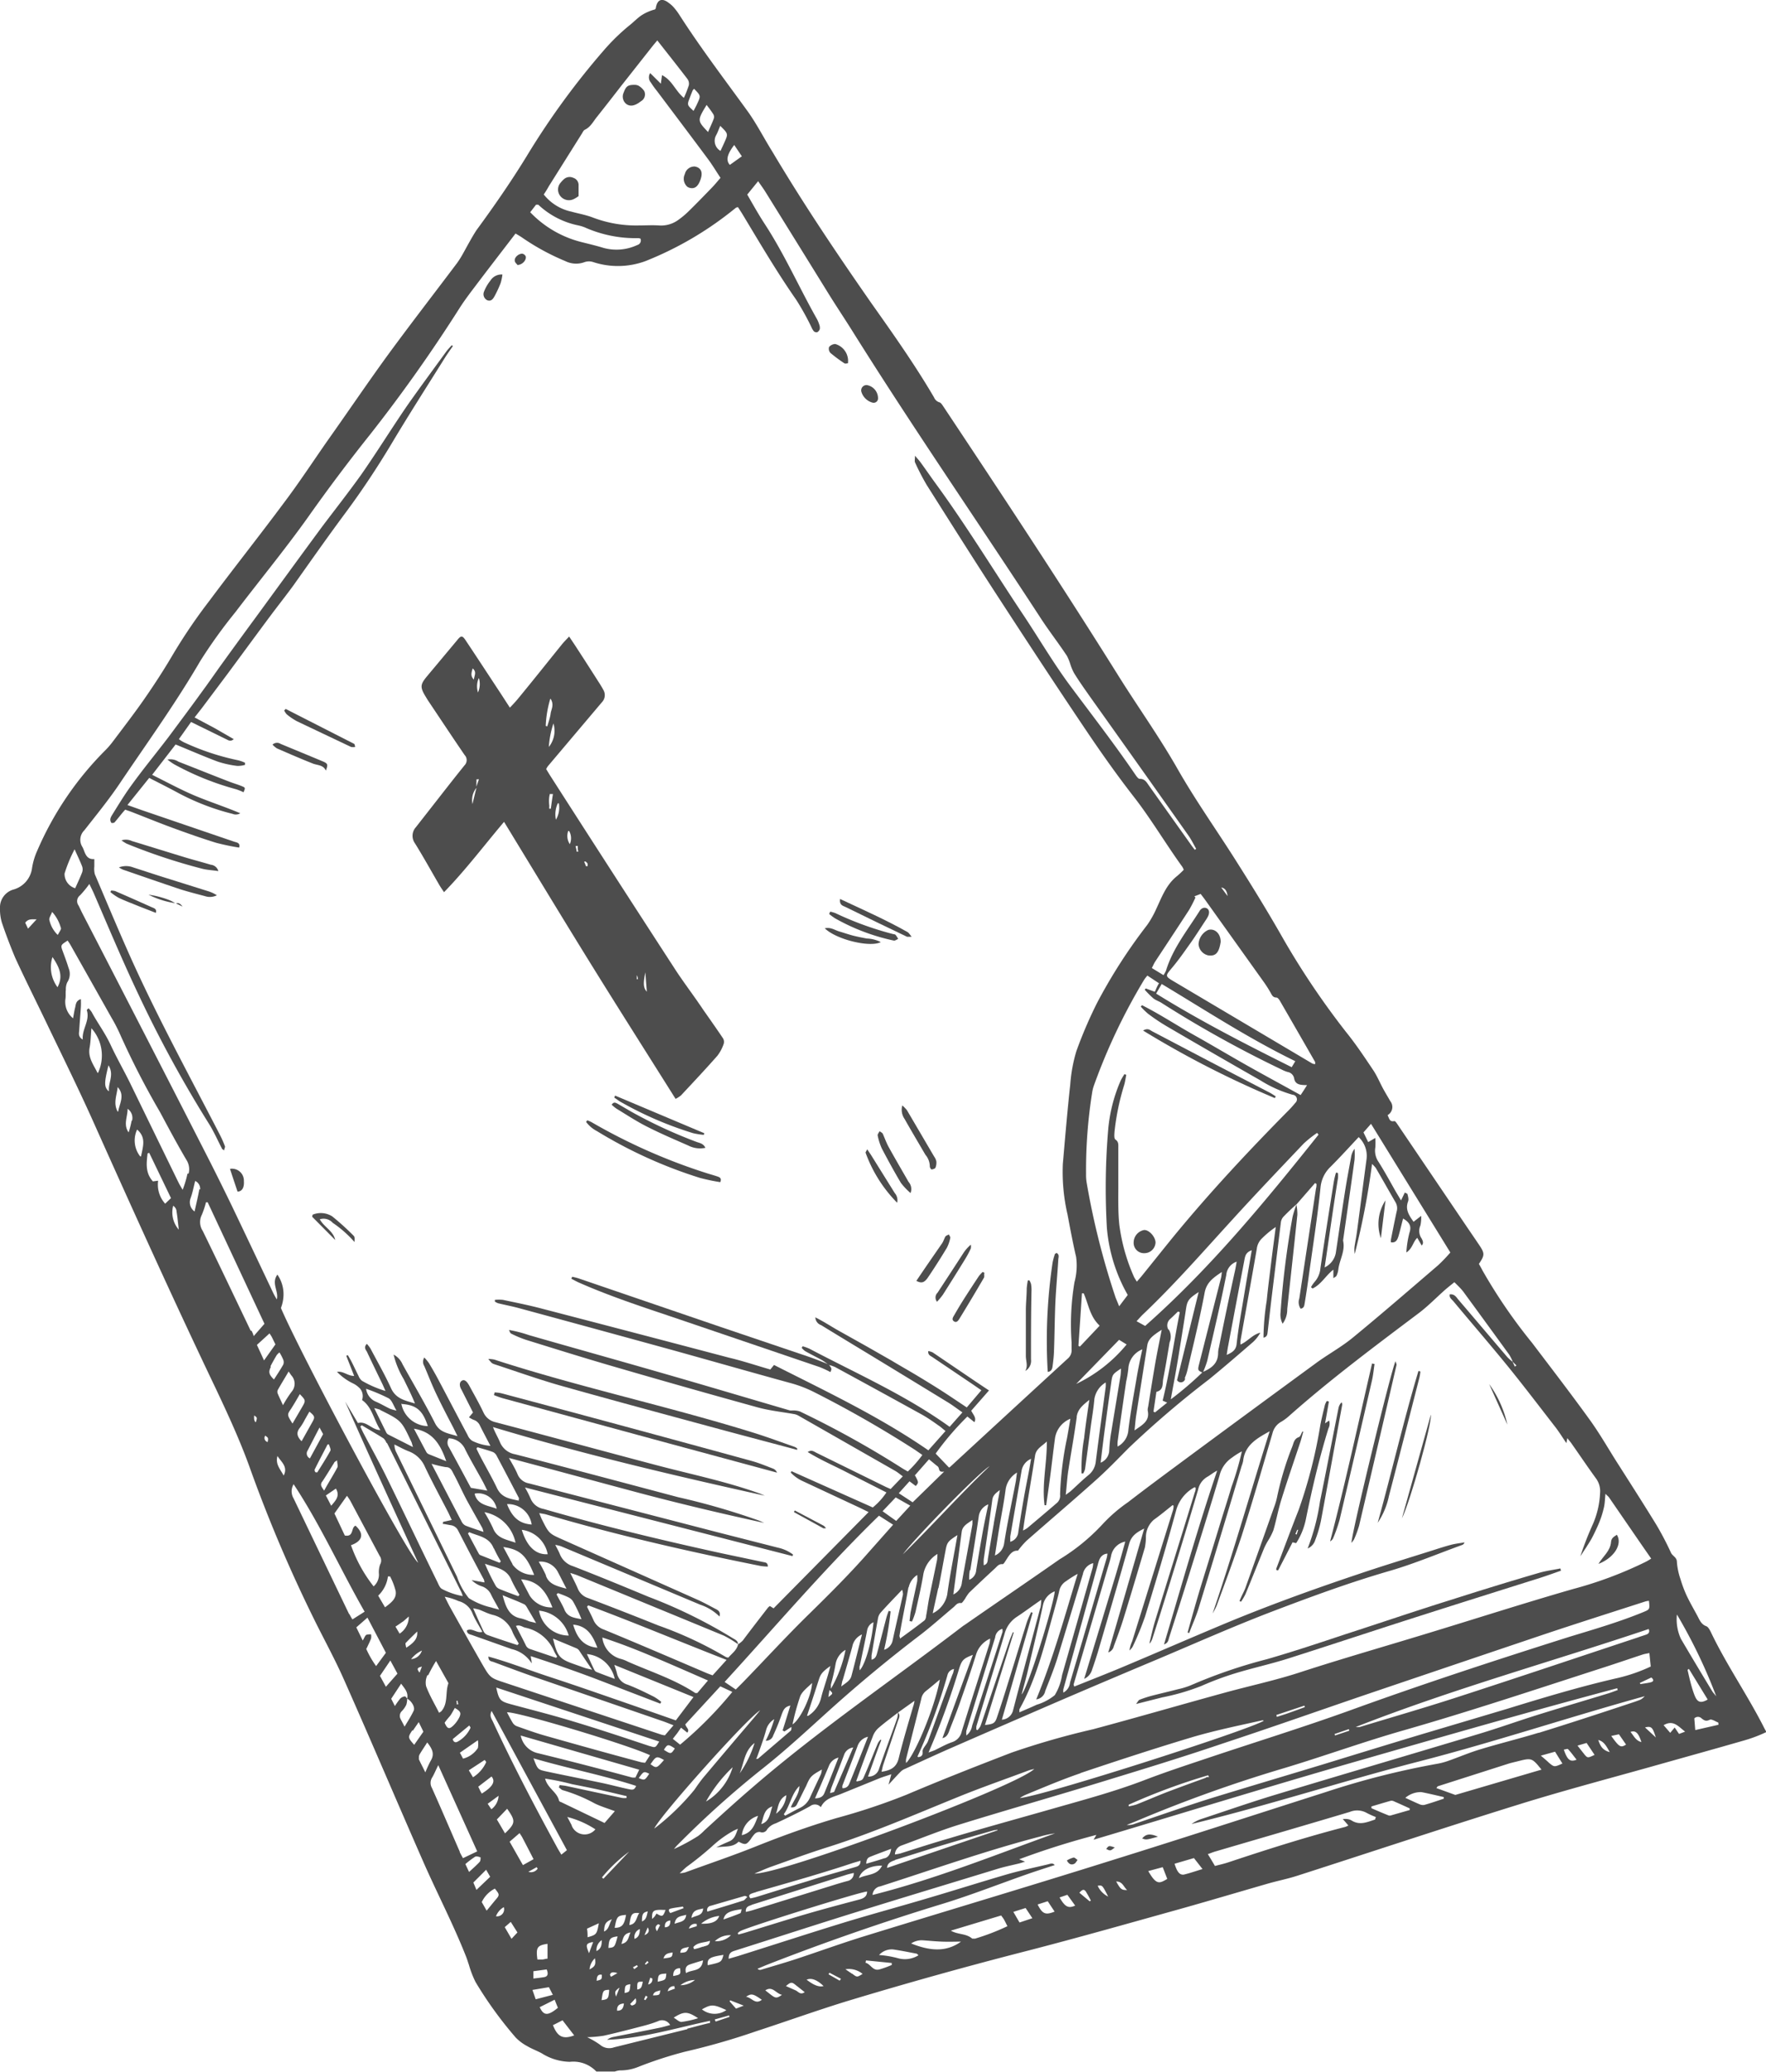 <?xml version="1.0" encoding="UTF-8"?> <svg xmlns="http://www.w3.org/2000/svg" viewBox="0 0 205.94 241.51"> <defs> <style>.cls-1{fill:#4d4d4d;}</style> </defs> <title>Ресурс 4</title> <g id="Слой_2" data-name="Слой 2"> <g id="Layer_1" data-name="Layer 1"> <path class="cls-1" d="M49.69,81.29c.09.15.18.31.28.45,1.4,2.09,2.79,4.19,4.21,6.27a.86.86,0,0,1,0,1.19c-1.3,1.61-2.57,3.25-3.84,4.87L48.5,96.42a1.5,1.5,0,0,0-.1,1.9c1,1.61,1.91,3.26,2.86,4.89.15.25.32.49.52.79,2.51-2.58,4.64-5.41,7-8.2,3.33,5.46,6.58,10.84,9.89,16.19s6.71,10.69,10.11,16.1a3,3,0,0,0,.63-.4c1.43-1.53,2.87-3.06,4.26-4.64a4.85,4.85,0,0,0,.71-1.33.82.82,0,0,0-.05-.66c-.75-1.12-1.53-2.22-2.3-3.32-1-1.5-2.14-3-3.14-4.5Q71.59,102,64.35,90.71c-.23-.35-.44-.7-.66-1.06a2.25,2.25,0,0,1,.21-.35l5.52-6.53c.29-.34.58-.69.85-1a1.2,1.2,0,0,0,.09-1.35c-.11-.21-.24-.42-.36-.62-.87-1.36-1.74-2.73-2.63-4.09-.3-.47-.61-.93-1-1.51-.37.39-.66.68-.91,1-1.66,2.05-3.3,4.12-5,6.18-.29.36-.61.7-1,1.11l-1.05-1.62c-1.37-2.08-2.73-4.16-4.11-6.23-.39-.59-.55-.57-1,0l-3.52,4.21C49,79.8,48.95,80.1,49.69,81.29Zm25.57,32.05c.05.75.11,1.51.17,2.26C75,115.14,75,114.59,75.26,113.34Zm-1,.34a.92.92,0,0,1,.13.46l-.13,0Zm-6-13.27a1,1,0,0,1,.25.24.85.85,0,0,1,0,.32l-.18,0c-.06-.17-.13-.35-.21-.52Zm-.89-1.81c0,.22,0,.44.07.67a1,1,0,0,1-.2,0c0-.21-.08-.43-.12-.64Zm-1-1.73a1.72,1.72,0,0,1,.08,1.53A1.71,1.71,0,0,1,66.26,96.87Zm-1.2-3.23a2.8,2.8,0,0,1-.34,1.91A3,3,0,0,1,65.05,93.64Zm-.93-1.08h.24c-.09.57-.17,1.14-.25,1.71h-.17a1.17,1.17,0,0,1,0-.33C64,93.47,64,93,64.12,92.55ZM64,87.07a11,11,0,0,1,.54-2.74A3,3,0,0,1,64,87.07Zm.21-5.61c.45.72.06,1.22,0,1.72s-.25,1-.39,1.49l-.18-.05A12.76,12.76,0,0,1,64.17,81.46Zm-8.36-2.4a2.41,2.41,0,0,1-.11,1.66A2.4,2.4,0,0,1,55.82,79.07Zm-.25,11.78.25,0c-.1.28-.2.57-.29.86v.08l0,.05c-.16.63-.31,1.26-.46,1.89a2.27,2.27,0,0,1,.46-1.89l0-.07,0-.06Q55.55,91.3,55.57,90.85Zm-.46-12.91c.47.43.17.8.12,1.29C54.82,78.76,55,78.39,55.11,77.94Z"></path> <path class="cls-1" d="M80.48,21.91c.55.12.93-.19,1.2-.95s.13-1.2-.3-1.44a1.56,1.56,0,0,0-.35-.11,1.14,1.14,0,0,0-1.17.89,1.25,1.25,0,0,0,.29,1.47A.91.91,0,0,0,80.48,21.91Z"></path> <path class="cls-1" d="M139.77,110.07a1.44,1.44,0,0,0,1.14,1.3c.73.09,1.1-.19,1.32-1,.06-.23.1-.46.12-.57,0-1-.71-1.61-1.45-1.4A1.92,1.92,0,0,0,139.77,110.07Z"></path> <path class="cls-1" d="M13.35,95.87c.41-.46.8-1,1.25-1.49.27.1.59.2.89.32,1.54.6,3.06,1.22,4.61,1.79s3.38,1.22,5.1,1.75a26.4,26.4,0,0,0,2.69.56c.16-.56-.28-.59-.59-.69L16.58,94.45l-1.72-.61,2.54-3.16c1.19.61,2.29,1.16,3.36,1.74a27.68,27.68,0,0,0,6.36,2.45,1,1,0,0,0,.9-.07c-1.72-.73-3.48-1.3-5.17-2s-3.37-1.62-5.11-2.48l2.74-3.54c1.7.7,3.29,1.39,4.91,2a11.87,11.87,0,0,0,2.28.5,3.12,3.12,0,0,0,.9-.12c0-.08,0-.16,0-.25a4.54,4.54,0,0,0-.77-.28,28.8,28.8,0,0,1-6.39-2.12,3.75,3.75,0,0,1-.55-.35l1.42-2,4.08,2c.25.11.5.34.9,0L25,84.86l-2.31-1.23.86-1.1,3-4c1.62-2.19,3.23-4.39,4.86-6.58.93-1.25,1.9-2.47,2.82-3.73,2-2.82,4-5.67,6.08-8.47,1.9-2.56,3.65-5.2,5.29-7.93,2-3.36,4.13-6.68,6.21-10,.31-.5.67-1,1-1.48l-.13-.1c-.21.24-.45.48-.64.74-1.5,2.06-3,4.09-4.48,6.19-1.85,2.69-3.57,5.48-5.44,8.16-1.43,2-3,4-4.51,6-2.6,3.52-5.17,7.06-7.76,10.6Q27.93,74.54,26,77.21c-.81,1.12-1.59,2.26-2.41,3.37C22.32,82.34,21,84.1,19.7,85.85c-1.45,1.91-3,3.78-4.39,5.71-.79,1.08-1.49,2.24-2.2,3.38-.17.28-.4.61-.1,1C13.13,95.92,13.29,95.94,13.35,95.87Z"></path> <path class="cls-1" d="M56.83,35c.44.16.66-.15.84-.47A13.47,13.47,0,0,0,58.38,33a5.83,5.83,0,0,0,.21-1,1.52,1.52,0,0,0-1.41.72A4.9,4.9,0,0,0,56.44,34,.78.78,0,0,0,56.83,35Z"></path> <path class="cls-1" d="M73.06,12.14c.46.31,1,.2,1.7-.35a.91.91,0,0,0,.37-1.17,2,2,0,0,0-.69-.64A1.07,1.07,0,0,0,74,9.89c-.81,0-1,.18-1.27.9A1.1,1.1,0,0,0,73.06,12.14Z"></path> <path class="cls-1" d="M120.23,158.45c0-2.69,0-5.39.06-8.08a4,4,0,0,0-.06-.71,1.84,1.84,0,0,0-.19-.41l-.18,0a9.17,9.17,0,0,0-.13.93c0,.81-.09,1.62-.1,2.42q0,2.74,0,5.48c0,.57.27,1.15-.07,1.73A1.37,1.37,0,0,0,120.23,158.45Z"></path> <path class="cls-1" d="M101.64,134.74c-.13-.22-.29-.43-.51-.77-.12.25-.21.34-.19.4a16.06,16.06,0,0,0,3.68,5.83,1.28,1.28,0,0,0-.28-1.13Z"></path> <path class="cls-1" d="M122.74,159.29c.08-.59.15-1.18.17-1.78.07-1.88.08-3.77.16-5.65.08-1.67.24-3.34.34-5,0-.27.18-.6-.2-.81-.07.05-.18.09-.2.15a7.29,7.29,0,0,0-.26.95,61.76,61.76,0,0,0-.57,12.77C122.6,159.87,122.7,159.59,122.74,159.29Z"></path> <path class="cls-1" d="M66.88,23.22a3.79,3.79,0,0,0,.59-.36c0-.47,0-.85,0-1.23a.88.88,0,0,0-.61-.9,1,1,0,0,0-1.1.16,3.14,3.14,0,0,0-.37.39,1.21,1.21,0,0,0-.05,1.57A1.28,1.28,0,0,0,66.88,23.22Z"></path> <path class="cls-1" d="M155.49,148v1c.19-.15.32-.19.36-.28a2.34,2.34,0,0,0,.21-.68c.12-1.16.85-2.21.56-3.43.45-3.14.91-6.29,1.34-9.43a9.14,9.14,0,0,0,0-1.27,2.17,2.17,0,0,0-.41,1c-.25,1.39-.52,2.77-.73,4.16-.37,2.34-.7,4.68-1.05,7a2.35,2.35,0,0,1-1.3,1.67c.53-3.5,1-7,1.56-10.42a3.66,3.66,0,0,0,0-.54c-.05-.09-.09-.08-.24-.08a9.41,9.41,0,0,0-.24,1c-.54,3.37-1.08,6.75-1.57,10.13a2.77,2.77,0,0,1-.69,1.61,3.82,3.82,0,0,0-.41.6l.18.16C154.08,149.72,154.6,148.68,155.49,148Z"></path> <path class="cls-1" d="M96.33,178.14c-.12-.13-.19-.24-.28-.29-1.12-.6-2.25-1.19-3.37-1.78l-.1.19L96,178.14C96.06,178.17,96.16,178.14,96.33,178.14Z"></path> <path class="cls-1" d="M16.17,105.63l2,.78c.15-.47-.23-.55-.5-.67-1.41-.63-2.82-1.26-4.24-1.87a1.93,1.93,0,0,0-.47-.06l-.09.17a6,6,0,0,0,1,.69C14.56,105,15.37,105.3,16.17,105.63Z"></path> <path class="cls-1" d="M162.74,158.68c-.47.83-5.14,20.1-5.14,21.16a2.14,2.14,0,0,0,.3-.4,12,12,0,0,0,.59-1.6q2.2-9.36,4.36-18.72C162.87,159,162.79,158.88,162.74,158.68Z"></path> <path class="cls-1" d="M160.29,159l-.29-.06c-1.6,6.92-3.09,13.85-4.89,20.73a.75.75,0,0,0,.36-.38,18,18,0,0,0,.74-2.11q1.9-8.08,3.76-16.17C160.13,160.35,160.19,159.67,160.29,159Z"></path> <path class="cls-1" d="M156.45,163.46a1.33,1.33,0,0,0-.37.72c-.72,3.61-1.41,7.23-2.15,10.84a25.14,25.14,0,0,1-1.44,5.48,1.56,1.56,0,0,0,.89-1,14.13,14.13,0,0,0,.66-2.23c.84-4.5,1.65-9,2.48-13.52C156.54,163.65,156.48,163.55,156.45,163.46Z"></path> <path class="cls-1" d="M155,165.59l-.48.32c.17-.92.31-1.73.45-2.54l-.25-.06a2.41,2.41,0,0,0-.21.44c-.19.78-.39,1.57-.54,2.36a56.73,56.73,0,0,1-2.53,9.9c-.9,2.28-1.75,4.58-2.62,6.87,0,0,0,.1.07.15s.15,0,.17,0c.56-1.08,1.12-2.17,1.67-3.25l.42.1a8.12,8.12,0,0,0,1.14-2.82c.72-3.55,1.55-7.07,2.62-10.54A1.23,1.23,0,0,0,155,165.59Zm-3.79,13.29-.15-.07c.08-.16.14-.32.21-.48l.11,0Z"></path> <path class="cls-1" d="M161.57,139.92a5,5,0,0,0-.54,4.41Z"></path> <path class="cls-1" d="M165.64,159.87l-.23-.06c-1.75,5.85-3.12,11.81-4.75,17.7a8.83,8.83,0,0,0,1.31-3.13c1.2-4.6,2.38-9.21,3.56-13.82A6.17,6.17,0,0,0,165.64,159.87Z"></path> <path class="cls-1" d="M166.86,164.9,163.48,177C164.47,175,167,165.94,166.86,164.9Z"></path> <path class="cls-1" d="M150.73,141.85a102.23,102.23,0,0,0-1.4,11.14,2.28,2.28,0,0,0,.24,1.31,2.76,2.76,0,0,0,.54-1.7c.39-3.67.8-7.33,1.18-11a5.48,5.48,0,0,0-.11-1.18A12.17,12.17,0,0,0,150.73,141.85Z"></path> <path class="cls-1" d="M151.62,168.15c.14-.42.24-.85.36-1.27l-.11,0c-.13.22-.22.58-.4.64-.57.19-.61.69-.78,1.12a35.6,35.6,0,0,0-1.76,5.84,7.88,7.88,0,0,1-.35,1.2q-1.66,4.7-3.34,9.39c-.14.39-.35.76-.52,1.14-.06.13-.12.28-.18.41l.18.09a6.88,6.88,0,0,0,.52-.89c.75-1.8,1.46-3.61,2.2-5.41a8.26,8.26,0,0,1,.41-.78,7.36,7.36,0,0,0,.64-1.24c.34-1.15.55-2.33.9-3.47C150.1,172.63,150.87,170.4,151.62,168.15Z"></path> <path class="cls-1" d="M188.55,178.9c-.43.27-.64.43-.68.83-.08,1.08-.94,1.68-1.47,2.57C188.22,181.6,189.24,180,188.55,178.9Z"></path> <path class="cls-1" d="M156.85,190.51c-3,1-6,2-9.08,2.89a59.45,59.45,0,0,0-8.91,3.05,8.72,8.72,0,0,1-1.46.45c-1,.26-2,.49-3.05.76a12.61,12.61,0,0,0-1.45.47c-.14.05-.22.25-.42.5l3.05-.77a26.34,26.34,0,0,0,4.56-1.33,35.52,35.52,0,0,1,4-1.49c2-.61,4.06-1.06,6.06-1.69,5.16-1.64,10.31-3.36,15.47-5,4.65-1.49,9.31-2.95,14-4.43.81-.26,1.61-.55,2.41-.83l-.07-.26c-.84.17-1.7.28-2.51.52-3.44,1-6.89,2.07-10.31,3.16C165,187.8,161,189.17,156.85,190.51Z"></path> <path class="cls-1" d="M173.66,161.34l2.12,4.72A12.86,12.86,0,0,0,173.66,161.34Z"></path> <path class="cls-1" d="M98.47,42.35c.1.07.27,0,.41,0A2.05,2.05,0,0,0,97.4,40.1a1,1,0,0,0-.72.35.72.72,0,0,0,.16.69A17,17,0,0,0,98.47,42.35Z"></path> <path class="cls-1" d="M102.71,109.82a3.83,3.83,0,0,0-1.63-.42c-.53-.1-1.06-.2-1.57-.33s-1.08-.33-1.63-.49-1-.53-1.7-.37C97.53,109.53,101.45,110.47,102.71,109.82Z"></path> <path class="cls-1" d="M101.77,46.94a.51.51,0,0,0,.62-.48,1.56,1.56,0,0,0-1.29-1.57.62.62,0,0,0-.66.75A1.87,1.87,0,0,0,101.77,46.94Z"></path> <path class="cls-1" d="M98.59,105.72q3.58,1.76,7.19,3.48c.1,0,.26,0,.53,0-.21-.25-.31-.45-.46-.54-2.52-1.43-5.16-2.59-7.89-3.87C97.86,105.51,98.3,105.58,98.59,105.72Z"></path> <path class="cls-1" d="M20.52,105.3l.77.38C21,105.29,20.8,105.22,20.52,105.3Z"></path> <path class="cls-1" d="M19.38,102.35c-1.29-.4-2.57-.83-3.85-1.24a2.31,2.31,0,0,0-1.66,0,3.28,3.28,0,0,0,.46.26c2.21.76,4.42,1.53,6.63,2.27,1,.32,2,.57,2.94.82a1.8,1.8,0,0,0,1.39-.1,4,4,0,0,0-1-.47Z"></path> <path class="cls-1" d="M111.32,153.23c-.13.24-.41.56-.08.79s.54-.13.68-.36q1.43-2.33,2.81-4.7c.1-.16,0-.4.07-.6l-.21-.09a4.18,4.18,0,0,0-.44.48c-.61.92-1.22,1.85-1.81,2.78Q111.81,152.37,111.32,153.23Z"></path> <path class="cls-1" d="M104.74,109.45a3,3,0,0,0-.3-.47c-.07-.08-.22-.08-.34-.11a37.53,37.53,0,0,1-6.66-2.42,3.47,3.47,0,0,0-.63-.18l-.12.27a6.88,6.88,0,0,0,.68.5,24.06,24.06,0,0,0,6.86,2.6C104.38,109.67,104.56,109.52,104.74,109.45Z"></path> <path class="cls-1" d="M20.42,105.28a3.89,3.89,0,0,0-.68-.36,10.75,10.75,0,0,0-2.42-.63A10.35,10.35,0,0,0,20.42,105.28Z"></path> <path class="cls-1" d="M105.22,128.86a1.87,1.87,0,0,0,.26,1.56c.79,1.4,1.62,2.79,2.43,4.18a2.14,2.14,0,0,1,.52,1.39c0,.1.14.33.21.33s.39-.08.44-.19a1.53,1.53,0,0,0,.11-.76,1.55,1.55,0,0,0-.26-.56l-3.17-5.4A4.28,4.28,0,0,0,105.22,128.86Z"></path> <path class="cls-1" d="M103.64,133.72c-.27-.49-.45-1-.69-1.55-.06-.13-.25-.21-.38-.31-.08.17-.25.36-.22.5a6.76,6.76,0,0,0,.49,1.53c.71,1.35,1.44,2.69,2.22,4a8,8,0,0,0,1.12,1.18,1.26,1.26,0,0,0-.23-1.3C105.18,136.42,104.39,135.08,103.64,133.72Z"></path> <path class="cls-1" d="M109.27,151.74a8.13,8.13,0,0,0,.69-.83q1.33-2.09,2.62-4.19a11.79,11.79,0,0,0,.63-1.19,1.17,1.17,0,0,0,0-.44,4.44,4.44,0,0,0-.88,1q-1.49,2.3-3,4.6A.78.78,0,0,0,109.27,151.74Z"></path> <path class="cls-1" d="M61.31,29.89a.56.56,0,0,0-.41-.32c-.44,0-.93.44-.87.82,0,.2.24.38.32.5C60.92,30.87,61.41,30.31,61.31,29.89Z"></path> <path class="cls-1" d="M71.33,128.77a4.17,4.17,0,0,0,.57.47c1.17.71,2.32,1.47,3.55,2.09,1.57.8,3.19,1.49,4.81,2.2a3,3,0,0,0,2,.27c-.24-.52-.69-.56-1.06-.7a56.21,56.21,0,0,1-7.49-3.46l-1.72-1C71.81,128.57,71.6,128.38,71.33,128.77Z"></path> <path class="cls-1" d="M67.42,149a6.85,6.85,0,0,0-.7-.17l-.09.23c.27.14.54.29.82.42,4,1.77,8.18,3.09,12.32,4.5l15.82,5.38a12.1,12.1,0,0,1,1.25.58c.17-.4.17-.42-.21-.9-.77-.3-1.54-.62-2.33-.89l-10.38-3.51Z"></path> <path class="cls-1" d="M90.12,171.18c-.84-.32-1.67-.67-2.54-.9q-14.58-4-29.15-7.88a4.49,4.49,0,0,0-.75-.09l-.08.31a9.7,9.7,0,0,0,1,.36l19.24,5.23,12.77,3.45A.82.82,0,0,0,90.12,171.18Z"></path> <path class="cls-1" d="M56.94,158.41c.41.49.4.51.76.63,2.59.85,5.16,1.77,7.78,2.51,6.17,1.74,12.36,3.4,18.56,5.08,3,.81,5.95,1.58,8.92,2.38l0-.18a2,2,0,0,0-.29-.17c-1.58-.55-3.16-1.14-4.76-1.64-10-3.11-20.29-5.3-30.28-8.54A3.51,3.51,0,0,0,56.94,158.41Z"></path> <path class="cls-1" d="M68.48,130.59l-.13.19a3.69,3.69,0,0,0,1.26,1.07,53.63,53.63,0,0,0,12,5.45,23.24,23.24,0,0,0,2.38.5c.17-.38,0-.54-.24-.63s-.79-.25-1.19-.37a67.63,67.63,0,0,1-13.59-6A4.3,4.3,0,0,0,68.48,130.59Z"></path> <path class="cls-1" d="M80.82,132.09a8.5,8.5,0,0,0,1.27.2c0-.06,0-.13.05-.19l-10.41-4.39-.1.23c.24.16.47.34.72.49A42,42,0,0,0,80.82,132.09Z"></path> <path class="cls-1" d="M26.82,136.25c.28.86.56,1.7.88,2.65.5,0,.8-.45.74-1.21A1.39,1.39,0,0,0,26.82,136.25Z"></path> <path class="cls-1" d="M33.32,82.64l-.18.17a1.7,1.7,0,0,0,.29.45,7.27,7.27,0,0,0,1.19.81c2.1,1,4.21,2,6.32,3a1.43,1.43,0,0,0,.48,0c-.05-.16-.05-.32-.12-.36Z"></path> <path class="cls-1" d="M24.58,100.8c-1-.3-2-.56-3-.86-2.07-.63-4.12-1.27-6.19-1.9a1.65,1.65,0,0,0-1.22-.08,4.77,4.77,0,0,0,.61.39,68.42,68.42,0,0,0,8.78,2.91c.57.15,1.17.17,1.9.28A1,1,0,0,0,24.58,100.8Z"></path> <path class="cls-1" d="M28.27,91.67c-.49-.21-1-.35-1.52-.55-2-.77-3.95-1.56-5.93-2.33a1.77,1.77,0,0,0-1.29-.25,7.09,7.09,0,0,0,.76.54A32.53,32.53,0,0,0,27.53,92a7.05,7.05,0,0,1,.87.35C28.61,91.86,28.62,91.82,28.27,91.67Z"></path> <path class="cls-1" d="M38.73,141.78a2.51,2.51,0,0,0-2.27-.19l-.06.24,2.69,2.71c-.23-1.06-1.29-1.49-1.8-2.41a1.43,1.43,0,0,1,1.51.41,13.27,13.27,0,0,1,2.54,2.24c0-.27.06-.58-.09-.72A29.84,29.84,0,0,0,38.73,141.78Z"></path> <path class="cls-1" d="M38,89.83c.27-.74.25-.83-.46-1.12-1.6-.67-3.21-1.33-4.82-2a.76.76,0,0,0-.94.09,2.57,2.57,0,0,0,.52.44c1.4.61,2.8,1.22,4.22,1.78C37.08,89.22,37.71,89.17,38,89.83Z"></path> <path class="cls-1" d="M108.15,149c.79-1.16,1.54-2.34,2.27-3.55a4.37,4.37,0,0,0,.4-1.18c0-.1-.11-.25-.17-.37-.15.08-.33.13-.41.25s-.22.54-.38.78c-1,1.45-2,2.88-3,4.38C107.42,149.59,107.73,149.56,108.15,149Z"></path> <path class="cls-1" d="M148.77,127.8c-.21-.13-.41-.27-.62-.39l-6.3-3.27c-2.49-1.3-5-2.62-7.48-3.92-.25-.13-.5-.43-1.07-.09A113,113,0,0,0,148.66,128Z"></path> <path class="cls-1" d="M133.19,214.3c.46.18.46.18,1.84-.2C134.12,213.7,133.63,213.77,133.19,214.3Z"></path> <path class="cls-1" d="M132.2,144.83a1.2,1.2,0,0,0,1.25,1.25,1.3,1.3,0,0,0,1.3-1.23c0-.67-.75-1.5-1.33-1.47A1.49,1.49,0,0,0,132.2,144.83Z"></path> <path class="cls-1" d="M129,215.53c.48.24.48.24,1-.18C129.3,215.12,129.3,215.12,129,215.53Z"></path> <path class="cls-1" d="M124.41,216.87c.25.46.54.55.88.38.15-.08.24-.28.37-.44-.16-.1-.33-.3-.47-.28A3,3,0,0,0,124.41,216.87Z"></path> <path class="cls-1" d="M205.76,201.48c-1.93-3.83-4.4-7.36-6.25-11.23-.13-.26-.31-.61-.54-.69-.62-.23-.79-.77-1.06-1.26-.41-.76-.85-1.52-1.22-2.3a14.45,14.45,0,0,1-.72-1.92,7.8,7.8,0,0,1-.42-2c0-.56-.5-.68-.69-1.08a35,35,0,0,0-1.7-3.25c-1.57-2.56-3.19-5.08-4.8-7.61-1-1.6-1.95-3.24-3.06-4.76-2.17-3-4.41-5.91-6.64-8.85a61.9,61.9,0,0,1-5.79-8.45c-.13-.26-.28-.52-.41-.75.68-1,.69-1.22.07-2.15-.45-.67-.91-1.34-1.36-2L163,131.11c-.11-.17-.3-.45-.4-.43-.59.13-.59-.34-.79-.69a1.09,1.09,0,0,0,.31-1.64c-.26-.46-.54-.92-.8-1.39-.4-.73-.72-1.52-1.18-2.21-1-1.49-2-3-3.13-4.4a92.84,92.84,0,0,1-7.3-10.8c-1.7-3-3.54-6-5.39-8.92-2.31-3.68-4.84-7.21-7-11s-4.59-7.17-6.85-10.78c-6.63-10.6-13.5-21-20.45-31.45-.13-.19-.29-.46-.47-.5a1,1,0,0,1-.63-.58c-2.23-3.81-4.78-7.41-7.32-11-4-5.74-7.93-11.58-11.52-17.62-1-1.6-1.83-3.25-2.91-4.75-2.71-3.74-5.51-7.41-8-11.3a7.88,7.88,0,0,0-.6-.79A3.34,3.34,0,0,0,78,.35c-.81-.64-1.37-.41-1.53.61,0,.05-.06.09-.09.14a5.46,5.46,0,0,0-1.61.71c-.5.35-.93.81-1.42,1.19a24.1,24.1,0,0,0-3,2.94,89.58,89.58,0,0,0-8.94,12.28c-1.84,3-3.8,5.82-5.86,8.63C55,27.7,54.5,28.65,54,29.55a12.2,12.2,0,0,1-.66,1.06c-2.7,3.59-5.46,7.15-8.12,10.78-2.38,3.27-4.65,6.63-7,9.94-1.72,2.46-3.38,5-5.17,7.36-2.84,3.82-5.81,7.56-8.66,11.38A63.6,63.6,0,0,0,20,76.57c-1,1.69-2.06,3.31-3.17,4.91s-2.45,3.34-3.7,5a9.7,9.7,0,0,1-.95,1.08A37.5,37.5,0,0,0,4.34,99.17a7.82,7.82,0,0,0-.6,2,3,3,0,0,1-2.13,2.51A2.16,2.16,0,0,0,0,105.87a5.37,5.37,0,0,0,.22,1.68c.47,1.39,1,2.78,1.56,4.11,1.19,2.59,2.47,5.13,3.7,7.7,1.92,4,3.9,8,5.72,12.11,4.55,10.15,9.13,20.28,13.93,30.32,1.42,3,2.8,6,3.92,9.07a167.21,167.21,0,0,0,7.85,18.44c1.09,2.17,2.25,4.31,3.23,6.53,3.11,7,6.13,14.13,9.23,21.19,1.63,3.71,3.51,7.3,5,11.08.12.3.21.62.32.93a12,12,0,0,0,.77,2,45.62,45.62,0,0,0,4.69,6.48,5.4,5.4,0,0,0,1.34,1c.53.32,1.13.53,1.68.83a6.37,6.37,0,0,0,3.29,1,3.69,3.69,0,0,1,3.09,1.13h2.16a2.18,2.18,0,0,1,.61-.13,5.47,5.47,0,0,0,2.1-.4,46.84,46.84,0,0,1,5.47-1.78,80.94,80.94,0,0,0,8.29-2.38c3.5-1.14,7-2.4,10.5-3.48q10.54-3.19,21.21-5.92c5.77-1.49,11.51-3.12,17.25-4.72,3.58-1,7.14-2.06,10.71-3.09,1.15-.33,2.33-.56,3.47-.93,8.62-2.77,17.2-5.63,25.84-8.31,5.5-1.71,11.06-3.16,16.6-4.73,3.2-.9,6.41-1.79,9.6-2.71a16.61,16.61,0,0,0,2.65-1C205.86,201.69,205.82,201.58,205.76,201.48ZM3.27,108.25l-.33-.69c.37-.49.8-.39,1.33-.4ZM68.52,225.82c0-.32,0-.63-.07-1l1.38-.63C69.6,225.48,69.57,225.52,68.52,225.82Zm.23,3.75a2,2,0,0,1,.63-1.3C69.49,229,69.42,229.21,68.75,229.57Zm-5,0c.23.56.12.84-.35.91s-.75.1-1.2.15c0-.32,0-.54,0-.85Zm.1-3v1.75c-.23,0-.4.08-.58.09s-.41,0-.6,0C62.48,227,62.64,226.76,63.89,226.58ZM57.5,200.73c-.16-.36-.47-.71-.17-1.29l8.78,16.23-.65.52c-.22-.37-.41-.67-.58-1C62.3,210.46,59.78,205.66,57.5,200.73Zm-9.56-7.33a3.47,3.47,0,0,1,1.26-1A1.42,1.42,0,0,1,47.94,193.4Zm1.26.87-.27.7C48.53,194.49,48.71,194.39,49.2,194.27Zm-7.76-16.42c-.53.24-.15,1.33-1.23,1.14L39,176.42l1.46-2.06a6.55,6.55,0,0,1,.39.58l3.42,6.42a.92.92,0,0,1,.06,1,2.62,2.62,0,0,0-.14,1.14,1.82,1.82,0,0,1-.62,1.42,16.64,16.64,0,0,1-2.64-4.8C42.29,179.64,42.5,178.78,41.45,177.84Zm-5.57-8.76,1.39-2.69.42.77L36.14,170A.63.63,0,0,1,35.87,169.09ZM35.17,168c-.6-.6-.61-1.08-.17-1.61a6.35,6.35,0,0,0,.55-.91l.53-.93c.64.52.67.64.34,1.22Zm1.54,3.27c.49-1,1-1.94,1.49-2.9h.17c.05.26.25.58.15.75-.47.86-1,1.68-1.52,2.51,0,0-.11,0-.16,0s-.1-.08-.12-.12A.43.43,0,0,1,36.7,171.26Zm.85,1.47c.49-.74.95-1.5,1.42-2.25,0-.07.13-.11.33-.27,0,.37.15.69,0,.89-.45.86-1,1.69-1.51,2.65C37.53,173.35,37.3,173.13,37.55,172.73Zm1.61.78c.5.84,0,1.37-.55,2L38,174.32Zm6.07,10.24.25,0a7.79,7.79,0,0,1,.65,1.7c.14.89-.54,1.37-1.24,1.9L44.1,186A3.76,3.76,0,0,0,45.24,183.75Zm1.7,5.3c.22-.17.43-.37.73-.63a2.36,2.36,0,0,1-1.07,2l-.48-.82C46.42,189.41,46.68,189.24,46.93,189.05Zm.38,2.45c.41-.45.87-.87,1.33-1.33.07.74-.26,1.24-1.28,1.89C47.34,191.84,47.24,191.59,47.31,191.5Zm-3-27.16c2.49,1.24,2.49,1.25,3.65,3.72.06.12.08.26.19.61l-2.92-1.48a.58.58,0,0,1-.22-.27c-.44-.88-.87-1.76-1.38-2.79A6.11,6.11,0,0,1,44.36,164.34Zm-1.67-2.48A21,21,0,0,1,45.33,163c.38.23.54.82.91,1.43a6.16,6.16,0,0,1-.75-.21c-.54-.26-1.06-.57-1.61-.81A1.89,1.89,0,0,1,42.69,161.87Zm64,10.15,1.68-1.91c.41.32.7.58,1,.81s0,.74.77.62l-3.67,3.58-1.62-1.06,1.25-1.39.73.55C107.14,172.81,107.14,172.81,106.71,172Zm15.09,3.44.26,0c.16-1.15.33-2.3.48-3.45.19-1.45.35-2.91.55-4.37a2.92,2.92,0,0,1,1.79-2.26c-.13.79-.26,1.52-.39,2.25a37.72,37.72,0,0,0-.81,6.58,1.11,1.11,0,0,1-.39,1c-1.16,1-2.28,1.94-3.43,2.91a4,4,0,0,1-.5.29c.12-.84.22-1.54.34-2.24.35-2.16.72-4.31,1.06-6.47.12-.86.85-1.14,1.37-1.67C122.11,170.52,121.48,173,121.81,175.46Zm12.87-59.87-1-.37-.12.15a11.78,11.78,0,0,0,1,1c.3.24.69.35,1,.56a132.15,132.15,0,0,0,14,7.76,3.93,3.93,0,0,0,.67.27.92.92,0,0,1,.76.77c.14.73.75.75,1.5.76-.3.48-.52.82-.75,1.16-2.09-1.16-4.17-2.28-6.21-3.43s-4.1-2.38-6.17-3.54-4-2.44-6.12-3.51l-.14.17a8.76,8.76,0,0,0,.85.83,22.85,22.85,0,0,0,2.09,1.41q5.47,3.2,11,6.35a14.42,14.42,0,0,0,3.76,1.68.54.54,0,0,1,.32.95,12,12,0,0,1-.91,1c-4.58,4.64-9,9.37-13.16,14.42-1.29,1.58-2.56,3.18-3.84,4.76-.17.2-.34.4-.57.66-.14-.24-.26-.4-.34-.58a21.62,21.62,0,0,1-1.71-6.13c-.16-1.61-.1-3.24-.11-4.86,0-1.35,0-2.7,0-4,0-.37.06-.74-.34-1-.17-.13-.12-.61-.1-.92a28.23,28.23,0,0,1,1.13-5.45c.11-.38.16-.78.24-1.17l-.21-.08a7.13,7.13,0,0,0-.43.72,18.26,18.26,0,0,0-1.46,5.63,80.53,80.53,0,0,0-.16,11.6,19,19,0,0,0,2.43,7.79l-1,1.32c-.18-.45-.31-.75-.41-1a89.43,89.43,0,0,1-3.38-13.41,5.44,5.44,0,0,1-.07-1,57.25,57.25,0,0,1,.71-9.5,4.28,4.28,0,0,1,.19-.78,68.68,68.68,0,0,1,5.89-12.4,5.44,5.44,0,0,1,.36-.46l1.36.9C135,114.84,134.85,115.2,134.68,115.59Zm.86-.89c5.17,3.1,10.15,6.36,15.58,9l-.42.7c-5.37-2.68-10.66-5.38-15.81-8.58Zm.77,40.27a1,1,0,0,1,.23-1.23c.31-.28.6-.57.9-.86l.21.08c-.69,3.41-1.15,6.86-2,10.31l.53.23-1.42,1.14-.18-.09.32-2.16c0-.06,0-.15.07-.16.82-.23.64-.95.75-1.52.27-1.41.51-2.82.74-4.24A1.66,1.66,0,0,0,136.31,155Zm1.9,5.7a5,5,0,0,0,.34-1c.7-3,1.44-6,2-9,.24-1.21,1-1.72,2-2.4a5.46,5.46,0,0,1-.08.64q-1.3,5.1-2.59,10.19c-.15.62-.11.67.45.91h0a10.36,10.36,0,0,0,.52-1.38c.76-3.32,1.55-6.64,2.22-10a1.79,1.79,0,0,1,1.21-1.56c-.06.39-.12.71-.18,1q-1,4.52-1.89,9a2.7,2.7,0,0,0-.09.62c0,1.26-.8,1.81-1.79,2.24v0h0a39.28,39.28,0,0,1-3.73,3.19c.34-1.88.66-3.55.93-5.23s.56-3.43.82-5.15c.16-1.12.27-1.32,1.5-2.13-.86,3.5-1.69,6.88-2.52,10.27A.51.51,0,0,0,138.21,160.67ZM145.09,147c.1-.48.11-1,.88-1.26-.32,1.89-.63,3.65-.92,5.41s-.64,3.65-.84,5.49c-.08.75-.5,1-1.16,1.3.06-.41.1-.7.16-1Q144.15,151.93,145.09,147Zm-10.3,11.5c-.32,1.83-.61,3.66-.9,5.49a1.28,1.28,0,0,0-.05.44c.27,1.22-.62,1.66-1.54,2.31.08-.68.11-1.21.19-1.72q.64-4.08,1.29-8.15c.11-.7.47-1.09,1.69-1.86C135.23,156.24,135,157.35,134.8,158.46Zm-2.33,2.63c-.32,1.83-.64,3.65-.87,5.49a2.37,2.37,0,0,1-1.26,2,2.65,2.65,0,0,1,0-.59c.32-2.34.66-4.68,1-7a12.38,12.38,0,0,0,.25-1.5,2.57,2.57,0,0,1,1.63-2.24C132.94,158.51,132.68,159.79,132.47,161.08Zm-2.91,6a17.44,17.44,0,0,0-.2,2,1.59,1.59,0,0,1-1,1.37c.18-1.51.34-2.87.53-4.23.22-1.69.46-3.38.7-5.07.14-1,.15-1,1.14-1.67a7.06,7.06,0,0,1-.05.81C130.31,162.54,129.93,164.81,129.56,167.09Zm-1.34-12.57-2.28,2.41-.17-.09q.21-3.06.41-6.12h.2C126.93,152,127.08,153.45,128.22,154.51Zm2.29,1.62.88.54a17.12,17.12,0,0,1-5.88,4.6Zm-4.95,9c.12-.91.7-1.37,1.48-2-.23,1.6-.45,3-.6,4.42a20.72,20.72,0,0,0-.31,4.15l.2,0a2.16,2.16,0,0,0,.21-.49q.35-2.53.68-5.07c.14-1,.32-2.07.41-3.11a2.74,2.74,0,0,1,1.32-1.93,3.83,3.83,0,0,1,0,.52c-.39,2.91-.79,5.81-1.16,8.72a2.3,2.3,0,0,1-.88,1.58c-.69.57-1.33,1.2-2,1.81-.14.13-.32.24-.62.47.11-1,.16-1.87.28-2.71C124.89,169.4,125.28,167.27,125.57,165.14Zm-6.07,8.94c-.26,1.48-.51,3-.73,4.44a1.28,1.28,0,0,1-.94,1.16c0-.23,0-.42,0-.61.44-2.57.89-5.14,1.33-7.71a1.83,1.83,0,0,1,1.1-1.35C120,171.5,119.73,172.79,119.49,174.08Zm-1-1.56c-.46,2.44-1,4.88-1.38,7.32a1.8,1.8,0,0,1-1.08,1.44c.17-1.09.31-2,.47-3,.26-1.59.59-3.18.79-4.78a2.78,2.78,0,0,1,1.32-1.89C118.54,172,118.52,172.28,118.48,172.52Zm-2.58,5c-.24,1.36-.46,2.72-.69,4.08-.05.32,0,.66-.49.82a5.6,5.6,0,0,1,0-.72c.34-2.31.69-4.62,1-6.93.07-.47.34-.73.88-1.12C116.34,175.11,116.11,176.34,115.89,177.57Zm-12.27,10.21c-.09.26-.19.52-.26.78-.36,1.36-.7,2.72-1.07,4.08-.09.34-.17.71-.67.84,0-.19,0-.34,0-.49.24-1.42.48-2.83.74-4.24a1.46,1.46,0,0,1,.29-.72c.79-.89,1.63-1.75,2.54-2.71a1.81,1.81,0,0,1,.1.54c-.39,1.78-.82,3.56-1.2,5.34a1.43,1.43,0,0,1-1,1.12,37.84,37.84,0,0,0,.76-4.47ZM94.11,200h0c.49-1.47.95-2.87,1.4-4.27.2-.62.46-.92,1.33-1.53-.15.54-.27,1-.41,1.44-.24.8-.52,1.59-.71,2.4A3.48,3.48,0,0,1,94.26,200a.22.22,0,0,1-.13,0v0C94.08,200,94.09,200,94.11,200Zm-1.69,1a27.31,27.31,0,0,1,.9-3.28c.23-.56.83-1,1.38-1.54C94.63,197.73,93.28,200.51,92.42,201ZM96.73,197c.44.4.44.4-.13.82C96.64,197.5,96.68,197.29,96.73,197Zm.17-.11a5.32,5.32,0,0,1,0-.55,23.66,23.66,0,0,0,.54-2.36,2.37,2.37,0,0,1,1.16-1.66A14.67,14.67,0,0,1,96.9,196.85Zm1.36-1c.38-1.32.77-2.63,1.13-3.95a1.94,1.94,0,0,1,1.13-1.42c-.44,1.74-.82,3.29-1.23,4.84-.15.57-.66.81-1.19,1.23C98.17,196.21,98.21,196,98.26,195.84Zm2-1.66c.28-1.38.58-2.75.85-4.13a1.27,1.27,0,0,1,.75-1c-.22,2.44-1,5-1.61,5.6A2.35,2.35,0,0,1,100.24,194.18Zm5.7-9.16a2.26,2.26,0,0,1,1-1.48,4,4,0,0,1,0,.73c-.24,1.14-.5,2.28-.73,3.42-.09.4-.11.81-.17,1.22l.29.06a8.72,8.72,0,0,0,.41-1.12c.33-1.49.69-3,.93-4.48a3.55,3.55,0,0,1,1.63-2.28,6.42,6.42,0,0,1-.05.72c-.31,1.49-.63,3-.93,4.48-.13.67-.21,1.35-.34,2,0,.19-.08.45-.21.56-.91.71-1.85,1.39-2.84,2.11,0-.18-.08-.27-.06-.34C105.21,188.77,105.61,186.9,105.94,185Zm3.47.09c.3-1.47.55-2.94.83-4.4.18-1,.3-1.11,1.39-1.82-.42,2.41-.88,4.67-1.19,6.93a3.09,3.09,0,0,1-1.69,2.19C109,186.95,109.23,186,109.41,185.11Zm2.72-6.6c.09-.72.74-1,1.24-1.38a3.17,3.17,0,0,1,0,.55c-.4,2.24-.83,4.48-1.22,6.72a1.69,1.69,0,0,1-1,1.41Zm1,4.49c.33-2.13.7-4.25,1-6.38a1.75,1.75,0,0,1,1.1-1.31c-.21,1-.45,2.09-.64,3.14-.27,1.5-.52,3-.77,4.51a1.29,1.29,0,0,1-.82,1.14C113,183.64,113.05,183.32,113.1,183Zm-8-1.65c.72-1.29,9.11-9.88,10.24-10.48C111.86,174.28,108.61,177.94,105.12,181.35Zm1-5.89-1.64,1.78-1.59-1.13,1.53-1.61Zm-2,2.22-2.77,3.12c-2.23,2.55-4.63,4.94-7.05,7.31-2.66,2.6-5.17,5.35-7.75,8l-.78.78-1.3-.88c6-6.55,11.64-13.19,18-19.38ZM88,200.15c-1.95,2.28-3.88,4.56-5.81,6.85-.45.52-.84,1.09-1.23,1.65a28.08,28.08,0,0,1-4.66,4.5c.55-1.35,10.72-12.78,12.35-13.79Zm0,3a12.83,12.83,0,0,1-1.74,3.57C86.76,205.53,86.8,204.07,88,203.17ZM85.44,206a7,7,0,0,1-3.11,4A16.69,16.69,0,0,1,85.44,206ZM78.5,230.34c0-.6.25-.92.81-.91C79.4,230.15,79.37,230.18,78.5,230.34Zm2.54.46a2.68,2.68,0,0,1-1.69.61A2.86,2.86,0,0,1,81,230.8Zm-1.7-3.16c0-.6.49-.55,1-.7C80.05,227.58,80.05,227.58,79.34,227.63Zm-.67-3.39c.13-.94.77-.86,1.35-1.05C79.93,224.07,79.27,224,78.67,224.25ZM78.17,223c-.22-.23-.24-.44,0-.51.48-.12,1-.17,1.47-.25l.08.19Zm0,.89c0,.47-.12.75-.64.77C77.52,224.22,77.61,223.94,78.17,223.86Zm-3.7-16.6c.6-.83.6-.83,1.24-.53C75.18,207.55,75.18,207.55,74.47,207.26Zm.67,18.33.39-.95C75.74,225,75.73,225.34,75.13,225.59ZM70.36,219l-.16-.16a17.67,17.67,0,0,1,3.17-3ZM73,223.21c-.18,1.16-.48,1.51-1.32,1.51C71.93,223.36,72,223.31,73,223.21Zm-1.63.49c-.36.59-.33,1.19-.93,1.45C70.48,224.26,70.62,224,71.41,223.7Zm-1.2,2.43c0,.49,0,1-.61,1.3A1.38,1.38,0,0,1,70.21,226.13Zm4-17.94c-.19.54-.53.43-.84.37-1-.21-1.92-.46-2.87-.67-2.26-.48-4.51-.92-6.76-1.4-1-.22-1-.24-1.49-1.53C66.29,206.16,70.31,206.92,74.22,208.19Zm-13.5-5.9,13.87,4-.44.91a1.84,1.84,0,0,1-.39,0c-3.68-1-7.35-1.95-11-2.84A2.62,2.62,0,0,1,60.72,202.29ZM74.55,223c-.37.49-.3,1.29-1.16,1.39C73.58,223.06,73.69,222.93,74.55,223Zm.06,1.88c0,.57-.13.94-.61,1.13A1,1,0,0,1,74.62,224.86Zm.62-19.4a3.93,3.93,0,0,1-.46-.06c-3.75-1-7.5-2.05-11.24-3.11-1.09-.31-2.16-.7-3.23-1.08a1,1,0,0,1-.48-.36c-.25-.4-.46-.82-.7-1.27,1.13-.11,14.06,3.76,16.68,5Zm.54-1.94c-3-1-6-2-9-2.9-2.4-.73-4.85-1.35-7.26-2-1.19-.33-1.33-.5-1.64-1.93l19,6.3C76.43,203.75,76.43,203.74,75.77,203.53ZM59,196.19c-1.79-.59-1.82-.57-2.74-2.16-1.28-2.23-2.54-4.48-3.8-6.73-.19-.34-.35-.69-.6-1.17a6.76,6.76,0,0,1,1.6.5,2.4,2.4,0,0,1,1.66,1.49c.3.71.73,1.36,1.13,2.1-.65.2-1.19-.5-1.8-.17,0,.45.39.46.65.56l4.57,1.62A3.71,3.71,0,0,1,62,193.89c0-.29-.07-.5-.11-.84,2.65.86,5.18,1.74,7.69,2.69L77,198.59l.11-.21a6.09,6.09,0,0,0-.84-.59c-1-.5-2-1-3.1-1.42a1.75,1.75,0,0,1-1.22-1.3c-.06-.27-.16-.54-.31-1l9.23,3.75-2.06,2.72c-2.48-.87-4.88-1.71-7.28-2.54s-4.87-1.69-7.32-2.49-4.76-1.72-7.26-2.41c0,.56.36.55.59.63,1.71.64,3.43,1.28,5.16,1.88l14.52,5c.39.13.77.29,1.32.5l-1,1.17a2.44,2.44,0,0,1-.39-.07Zm-5.51,2.44-.22.06c0-.14,0-.28-.05-.43l.16,0C53.36,198.37,53.4,198.5,53.44,198.63Zm-1.8-21,.82.15a1.11,1.11,0,0,1,.87.55c1,1.94,2,3.86,3.05,5.8a1.28,1.28,0,0,1,.06.33L55,184.19a3.07,3.07,0,0,0,1.27.75,1.85,1.85,0,0,1,1,.94c.25.53.55,1,.94,1.75-.43-.12-.68-.17-.91-.25a8.32,8.32,0,0,1-2.63-1.09,8.12,8.12,0,0,1-1.37-2.48L46.22,169.3a1.9,1.9,0,0,1-.22-.92c.55.27,1.08.57,1.65.79A3.34,3.34,0,0,1,49.56,171c.86,1.81,1.82,3.57,2.74,5.36l.38.82-1,.22C51.64,177.52,51.64,177.6,51.64,177.67Zm8.49,2.22c-1.08-.4-2.21-.48-2.69-1.72a18.6,18.6,0,0,0-1-1.86A4.55,4.55,0,0,1,60.13,179.89Zm-4.79-5.75a2.2,2.2,0,0,1,2.53,1.77C56.93,175.48,55.69,175.47,55.35,174.14ZM79.92,201,84,196.57l1.4.65a45.19,45.19,0,0,1-6.09,6.15l-.85-.68L79,202l.42-.61.73.58C80.46,201.58,80,201.4,79.92,201Zm1.4-3.65c-.13,0-.21,0-.24,0-2.44-1.61-5.23-2.49-7.87-3.66a4,4,0,0,0-.75-.3,2.91,2.91,0,0,1-2.22-2.51c2,.65,3.9,1.39,5.77,2.18,2.15.9,4.28,1.84,6.55,2.83Zm-9.62-1.64c-.82-.31-1.48-.55-2.13-.81a.5.5,0,0,1-.26-.24c-.29-.58-.55-1.17-.87-1.85A3.67,3.67,0,0,1,71.69,195.72Zm-2.63-1.07c-.43-.1-.65-.14-.86-.21L67,194c-1.76-.61-2-.9-2.51-3l2.69,1.12a.82.82,0,0,1,.35.26C68,193.1,68.47,193.79,69.06,194.65ZM61.12,187c.24.12.37.46.53.71.26.43.51.87.87,1.48-.39-.1-.6-.14-.81-.2a6.2,6.2,0,0,0-.93-.33c-1.47-.25-1.82-1.44-2.17-2.71C59.45,186.3,60.31,186.62,61.12,187Zm-2.92-1.8a.85.85,0,0,1-.39-.34,24.31,24.31,0,0,1-1.26-2.58c1.17.45,2.52.5,3.09,1.91a15.53,15.53,0,0,0,.94,1.71l-.15.16C59.69,185.79,58.94,185.51,58.21,185.21Zm1.58,5.08c.2.46.48.88.72,1.32l-.17.16c-1.16-.38-2.32-.76-3.47-1.17a.87.87,0,0,1-.45-.39c-.41-.86-.79-1.73-1.23-2.72a6.43,6.43,0,0,1,.69.15c.53.2,1,.46,1.59.61A3.28,3.28,0,0,1,59.79,190.3Zm.39-.75c.47-.17.75.13,1.08.2a4.69,4.69,0,0,1,3.37,2.76,6.17,6.17,0,0,0,.35.61l-.12.15-3.1-1.05a.8.8,0,0,1-.39-.33C61,191.13,60.59,190.35,60.17,189.54Zm2.69-1.78a4,4,0,0,1,3.46,2.9A3.51,3.51,0,0,1,62.86,187.76ZM61.77,186l-1-1.9c2.19.18,3,1.66,3.65,3.27A3,3,0,0,1,61.77,186Zm-2-3.67c-.35-.63-.68-1.26-1.08-2,2,.29,2.69,1,3.6,3.25A3,3,0,0,1,59.75,182.35Zm-2.17-1.84A14.67,14.67,0,0,0,58.4,182l-.14.17L56,181.27a.4.4,0,0,1-.18-.19c-.42-.77-.83-1.55-1.25-2.33l.15-.15C55.78,179.07,57.06,179.14,57.58,180.51Zm21.1,23.31c-.44.69-.47.69-1.28.17C77.84,203.3,77.9,203.29,78.69,203.81Zm9.64.86c.35-1,.73-2,1-3a2.08,2.08,0,0,1,.95-1.26,13.83,13.83,0,0,1-1,2.51.86.86,0,0,0,.88-.62c.38-.81.71-1.64,1-2.48.17-.42.29-.85,1-1-.32,1-.61,2-.91,2.9l.22.12.81-.53c0,.21,0,.38-.09.45l-3.82,3.27s-.11,0-.23,0C88.26,204.94,88.28,204.8,88.33,204.67Zm-5.24-9.37-.64-.24c-4-1.71-8-3.43-12.07-5.11a2,2,0,0,1-1.19-1.11c-.22-.52-.49-1-.74-1.53l.13-.17c5.37,2,10.65,4.22,16.14,6.36Zm-13.41-3.22c-1.69-.14-2.42-1.22-2.85-2.69C68.55,189.53,69.14,190.73,69.67,192.08Zm-3.86-4.43c-.27-.61-.62-1.19-.93-1.79l.17-.15c.41.16.83.3,1.22.5a1.3,1.3,0,0,1,.52.45,15.74,15.74,0,0,1,1,2.1C67,188.57,66.22,188.55,65.82,187.64Zm-2.16-4a14.82,14.82,0,0,0-.85-1.6A2.27,2.27,0,0,1,65,183.14c.33.62.64,1.25,1.06,2.05C64.91,184.88,64,184.67,63.65,183.65Zm-2.8-5.31a3.53,3.53,0,0,1,3,2.84C62.48,181.25,61.45,180.28,60.85,178.34Zm-1.75-3A2.79,2.79,0,0,1,62,177.71C60.59,177.6,59.75,176.93,59.11,175.3Zm1.38-.4c-1-.23-2-.31-2.55-1.48s-1.35-2.54-2-3.8c-.14-.26-.26-.53-.39-.79l.12-.16c.6.18,1.2.34,1.78.55a.9.9,0,0,1,.44.41c.89,1.67,1.76,3.34,2.63,5C60.51,174.69,60.49,174.76,60.49,174.9Zm-4.12-2.08c.13.26.26.52.45.91l-1.92-.33c-.84-1.56-1.7-3.17-2.58-4.77a.94.94,0,0,1,0-1,2.16,2.16,0,0,1,1.93,1.32C54.91,170.27,55.67,171.53,56.37,172.83ZM53,172c.53,1,1,2.09,1.57,3.12s1.12,2,1.68,3a2.69,2.69,0,0,1,.13.45c-.79-.27-1.45-.48-2.08-.73a1,1,0,0,1-.44-.42c-1.15-2.19-2.29-4.4-3.54-6.79a14.63,14.63,0,0,0,1.67.39C52.61,171,52.73,171.53,53,172Zm-3-2.49a.58.58,0,0,1-.27-.23c-.48-.88-.94-1.77-1.46-2.74,2.18.35,3.08,1.8,3.77,3.79Zm-3.11-5.85c1.68.13,2.41.75,3,2.58A3.22,3.22,0,0,1,46.8,163.62Zm-1.75,4.56,8.66,17.38a3.18,3.18,0,0,1,.16.45,8.29,8.29,0,0,1-2.4-.82c-.26-.12-.4-.5-.54-.79-2-4.07-3.93-8.15-5.92-12.21-.84-1.72-1.78-3.39-2.67-5.09-.15-.28-.28-.57-.41-.86l.17-.14c.85.51,1.7,1,2.54,1.53A1.37,1.37,0,0,1,45.06,168.18Zm4.79,27.07a17.4,17.4,0,0,1,.92-1.67l1.43,2.55s0,.06,0,.08c-.37,1.05,0,2.29-.81,3.22a1.76,1.76,0,0,1-.27.18c-.53-1.06-1.1-2-1.51-3.09A2,2,0,0,1,49.85,195.25ZM52.5,200c.19-.27.34-.56.54-.91.64.37.76.56.54,1.06a3.47,3.47,0,0,1-.79,1.06c-.44.39-.64.29-.94-.39C52.05,200.51,52.29,200.25,52.5,200Zm2.23,1.13c0,.07.17.21.13.29A3.48,3.48,0,0,1,53.4,203c-.34.21-.55,0-.6-.28Zm1,1.72a2.73,2.73,0,0,1,0,.91A2.93,2.93,0,0,1,54,205l-.37-.69Zm.79,2.3c.06.1.19.21.17.27a4,4,0,0,1-1.53,1.75l-.49-.81Zm.8,1.93c.49.58.15,1.2-1.15,2,0-.08-.1-.18-.15-.29l-.25-.52Zm.82,2.25a2.07,2.07,0,0,1-.84,1.57l-.43-.64Zm1,1.51c1,1.42,1,1.67-.25,2.87-.34-.59-.63-1.09-.95-1.62Zm6.26-.79c-.08,0-.19-.09-.21-.16-.23-1-1.34-1.44-1.62-2.56a28.87,28.87,0,0,1,3.15.65c1.09.21,2.17.43,3.26.67s2.06.48,3.09.72c0,.07,0,.14,0,.21a2.07,2.07,0,0,1-.53,0L66.1,208.2c-.27-.06-.55-.08-.83-.12l-.1.27c.16.11.3.29.47.33a18.62,18.62,0,0,1,3.71,1.54c.72.35,1.49.58,2.35.9l-1.2,1.38Zm4.78,20.17c0,.52,0,.52-.6.68C69.59,230.41,69.7,230.13,70.15,230.18Zm.86,1.76c-.07,1-.13,1.08-.89,1.17C70.32,232,70.32,232,71,231.94Zm-.09-4.87c.06-1.12.18-1.28,1.07-1.39C71.68,227,71.67,227,70.92,227.07ZM72,230l-.75.43-.12-.23C71.21,229.91,71.43,229.82,72,230Zm.23,1.74-.39,1C71.68,232.15,71.68,232.15,72.18,231.72Zm.53,1.82c-.08.54-.24.83-.8.82C71.94,233.9,72.1,233.61,72.71,233.54Zm-.31-6.93c.23-.61.18-1.22,1.08-1.37C73.24,225.85,73.3,226.47,72.4,226.61Zm1.06,4.69c-.08.87-.08.87-.67,1C72.88,231.42,72.88,231.42,73.47,231.29Zm.62,1.61c.18.64-.11.77-.46.85l-.19-.17Zm-.16-3.39-.16-.22.47-.25.1.16Zm1,1.47c-.13.36-.07.84-.66.9C74.3,231,74.32,231,74.9,231Zm-.11-7c0-.87.08-1.07.68-1.21C75.41,223.34,75.38,223.81,74.79,224Zm.44,8.62.22.14-.25.38-.17-.08Zm0-3.61s-.1-.1-.09-.11.18-.21.27-.32l.16.17Zm.53,1.51.23.09a.57.57,0,0,1-.48.7Zm.06-24.92c.62-.91.69-.93,1.54-.45C76.56,206.15,76.55,206.16,75.83,205.62Zm1.73,17c-.29.82-.38.86-1.06.45-.08.12-.14.24-.23.35s-.15.15-.28.28C76,222.67,76.18,222.58,77.56,222.64Zm-.64,1.79c-.12.24-.25.48-.37.72-.26-.41-.16-.66.15-.82ZM77,232c-.07.57-.07.57-.85.6C76.25,232.11,76.67,232.14,77,232Zm-.3-1c.05-.85.1-.89,1-.95C77.64,230.79,77.64,230.79,76.72,231Zm.67-2.69c.18-.64.63-.63,1.07-.72C78.38,228.16,78.38,228.16,77.39,228.29Zm1.28,3.24c0,.08,0,.17.07.25l-.85.32A.7.7,0,0,1,78.68,231.53Zm2.72,3.72a11.92,11.92,0,0,1-1.9.42c-.28,0-.57-.3-.91-.5C79.77,234.44,80.16,234.44,81.4,235.25ZM80,230c-.14-.54,0-.85.42-1s.95-.3,1.56-.49C81.83,229.89,80.72,229.53,80,230Zm8-11.61c.75-.31,1.31-.57,1.9-.78,2.2-.78,4.39-1.59,6.62-2.29,5.16-1.63,10.1-3.78,15.1-5.81,2.74-1.12,5.54-2.09,8.32-3.13.19-.07.39-.11.67-.18C118.5,208.26,91.42,218.41,88,218.4Zm38-11.71c4.29-1.44,8.59-2.85,12.92-4.15,2.72-.81,5.52-1.38,8.29-2,0,0,.1,0,.16.06-2.17,1.23-25.88,8.81-28.44,9a4.58,4.58,0,0,1,.61-.35C121.72,208.34,123.85,207.43,126,206.7Zm-22.85,9.92c-.67.23-1.35.42-2.13.65,0-.42.13-.68.41-.79.78-.32,1.59-.61,2.49-.95C103.83,216.13,103.61,216.47,103.18,216.61Zm1.21.21c2-.61,3.94-1.24,5.92-1.83s3.79-1.1,5.69-1.65c.11,0,.23,0,.34-.06l0,.09-12.87,4.38C103.5,217.11,103.94,217,104.4,216.82Zm-16.24,3.75c2.12-.61,4.25-1.21,6.37-1.84,1.66-.5,3.31-1,5-1.57l.86-.25c0,.62-.4.67-.76.78-1.78.53-3.56,1-5.33,1.58-2,.6-3.94,1.21-5.91,1.82-.28.09-.57.15-.83.21-.24-.25-.18-.42.05-.53A3.53,3.53,0,0,1,88.16,220.57Zm-.5,1.49,8.21-2.6,2.91-.92c.25-.08.5-.13.82-.21a.9.9,0,0,1-.72.94c-.64.17-1.26.36-1.9.56l-9.25,2.87c-.22.07-.45.11-.71.18C86.92,222.28,87.29,222.18,87.66,222.06Zm-1-.49c-1.35.43-2.71.84-4.13,1.27a.5.5,0,0,1,.4-.68L86.85,221s.11,0,.3.12C86.95,221.31,86.82,221.51,86.65,221.56Zm-2.75,1.77c-.22.67-.87.95-2.11.91A3.92,3.92,0,0,1,83.9,223.33Zm-3.24.23c.16-1,.77-.92,1.37-1.1C81.93,223.34,81.26,223.23,80.65,223.56Zm.62.73c0,.08,0,.16,0,.24l-.91.28A.73.73,0,0,1,81.28,224.29Zm.69,2.63a6.94,6.94,0,0,1-1,.29l-.09-.24c.48-.58,1.22-.49,1.94-.74C82.75,226.86,82.26,226.79,82,226.93Zm2.43.95c-.24.86-.24.86-1.84,1.21C82.46,228.31,82.73,228.12,84.4,227.87Zm-1-1.6a2.53,2.53,0,0,1,1.87-.69A2.39,2.39,0,0,1,83.4,226.28Zm1-2.53c.15-.74.7-1,2.12-1.19-.06.18-.07.43-.17.47C85.69,223.29,85.06,223.5,84.36,223.75Zm2,1.34c1.38-.64,14-4.57,14.74-4.59,0,.58-.4.8-.9.93-2,.53-4,1.06-6,1.64-2.44.71-4.87,1.48-7.3,2.22-.26.08-.53.15-.81.22l-.07-.16A1.45,1.45,0,0,1,86.35,225.09Zm13.8-6.17c.27-.92,1.33-1.45,2.69-1.44C102.29,218.66,101.11,218.44,100.16,218.93Zm2.41,1c6.25-2,12.43-4.2,18.79-5.85a11.7,11.7,0,0,1,1.66-.35c-7,2.52-13.94,5.33-21.28,7.18A1.09,1.09,0,0,1,102.57,219.9Zm8.35-5.69c-2,.57-4,1.22-5.93,1.83a5.93,5.93,0,0,1-.64.12,1.14,1.14,0,0,1,.78-1.05c2.28-.83,4.53-1.76,6.85-2.47,5.23-1.62,10.51-3.12,15.75-4.72,4.93-1.51,9.85-3,14.74-4.66,5.52-1.82,11-3.75,16.5-5.63q10.56-3.58,21.12-7.14c3.92-1.31,7.86-2.56,11.79-3.83a3.19,3.19,0,0,1,.4-.07c.1,1,.1,1-.64,1.31-2.8,1.15-5.71,2-8.61,2.88-8.6,2.72-17.17,5.52-25.65,8.6-5.55,2-11.2,3.74-16.79,5.62-2.33.78-4.67,1.55-7,2.44-3.44,1.33-7,2.29-10.55,3.3C119,211.91,115,213,110.92,214.22Zm37.91-14.31,3.27-1.09.06.17-1,.37-1.18.42-1.09.35ZM192,190.53c-.33.12-.68.22-1,.34-7.06,2.34-14.1,4.71-21.17,7-3.73,1.21-7.51,2.3-11.26,3.44a2.53,2.53,0,0,1-.47,0c11.32-4.44,22.84-7.61,34.16-11.42C192.39,190.21,192.29,190.42,192,190.53Zm-34.65,11.21-1.67.56a1,1,0,0,0-.05-.17l1.66-.57ZM141,207.15a1.49,1.49,0,0,0-.23,0c-.08,0-.16.08-.24.11-1.46.53-2.92,1.06-4.37,1.61-1.22.47-2.43,1-3.65,1.48a6.78,6.78,0,0,1-.89.21l0-.19a72.52,72.52,0,0,1,9.26-3.43Zm-8.56,5.16a163.73,163.73,0,0,1,17.33-6.21c4.65-1.4,9.22-3.06,13.88-4.39,7.86-2.25,15.62-4.84,23.4-7.35,1.52-.49,3-1,4.52-1.5.22-.07.45-.1.77-.17l.16,1.57a19.3,19.3,0,0,1-3.77,1.32c-4.4,1-8.68,2.29-13,3.62-3.35,1-6.72,2-10.08,3-3.78,1.14-7.56,2.3-11.34,3.46-4.41,1.34-8.84,2.65-13.23,4-2.92.92-5.79,1.94-8.69,2.91a2.17,2.17,0,0,1-1,.16Zm60.13-16.77c.32.27.28.47-.07.56s-.8.14-1.2.21l-.08-.13Zm-21.86-44.88q2.66,3.63,5.3,7.27a6,6,0,0,1,.37.73l0,0,0,.06.46.45-.19.13-.27-.57,0,0,0,0a5.6,5.6,0,0,1-.6-.53c-1.91-2.23-3.81-4.48-5.72-6.71-.24-.28-.43-.67-1-.61-.08.4.24.58.43.81,2.15,2.58,4.35,5.12,6.47,7.73,1.86,2.3,3.66,4.67,5.47,7,.43.57.81,1.18,1.23,1.8l.11-.58c.21.27.39.47.53.68.95,1.35,1.87,2.72,2.84,4.05a2.52,2.52,0,0,1,.45,1.68,10.18,10.18,0,0,1-.93,3.82,37.84,37.84,0,0,0-1.37,3.54l.66-1c.24-.38.49-.76.7-1.15s.4-.8.59-1.21.33-.77.47-1.17a10.75,10.75,0,0,0,.36-1.3c.08-.43.09-.87.15-1.45.2.21.34.31.43.44l3.72,5.41,1.18,1.7a6.79,6.79,0,0,1-.6.36,45.86,45.86,0,0,1-8.48,3.18c-5.67,1.63-11.29,3.44-16.95,5.16-4.87,1.49-9.77,2.89-14.62,4.46-3,1-6,1.63-9,2.45-5.15,1.41-10.27,2.9-15.42,4.28a92.76,92.76,0,0,0-9.5,2.72c-4.11,1.58-8.21,3.19-12.26,4.91a73.79,73.79,0,0,1-8.18,2.73c-3.22.95-6.37,2.09-9.49,3.34-2.7,1.08-5.45,2-8.17,3a3.88,3.88,0,0,1-.62.09c.36-.34.57-.54.79-.73a38,38,0,0,0,3-2.42,12.87,12.87,0,0,1,2.46-1.79c.12-.07.26-.12.54-.25-.24.67-.39,1.21-1,1.47s-1,.43-1.53.72c.89-.2,1.89.06,2.61-.68.79.4.89.38,1.41-.28a3.75,3.75,0,0,1,.48-.64.79.79,0,0,1,.61-.21.65.65,0,0,0,.84-.32,2,2,0,0,1,1-.69c1.35-.63,2.7-1.28,4-2a.9.9,0,0,1,1.25.12c.5-1.06,1.5-1.19,2.36-1.55l4.5-1.83c.41-.16.83-.28,1.36-.46l-.32,1.21c.57-.62,1-1.1,1.46-1.56a1.49,1.49,0,0,1,.46-.28c1.71-.78,3.43-1.58,5.16-2.34q6.41-2.8,12.84-5.58,5.75-2.47,11.5-4.88c4.33-1.83,8.64-3.74,13-5.42,4.64-1.77,9.31-3.5,14.1-4.88,2.84-.83,5.59-2,8.37-3a.44.44,0,0,0,.27-.3c-.51.09-1,.14-1.52.27-.69.18-1.38.4-2.06.62-3,.95-6,1.86-8.91,2.85-5.37,1.8-10.69,3.73-15.91,5.92-3.79,1.59-7.56,3.23-11.34,4.82-1.9.8-3.83,1.55-5.77,2.33,0-.09-.08-.18-.07-.25L129.11,183c.16-.55.35-1.09.46-1.65a2.08,2.08,0,0,1,1.65-1.65c-.74,2.75-1.56,5.36-2.36,8l-2.43,8a1.67,1.67,0,0,0,.93-1.1c.29-.82.56-1.65.8-2.48,1.19-4.06,2.38-8.11,3.52-12.18.25-.89.83-1.31,1.75-1.76-1.42,4.9-2.79,9.63-4.19,14.44a1,1,0,0,0,.65-.74c.4-1.07.79-2.13,1.13-3.22.85-2.75,1.67-5.51,2.49-8.27a7.62,7.62,0,0,0,.12-1.12,2.67,2.67,0,0,1,.94-2.13c.75-.53,1.46-1.13,2.17-1.69a.44.44,0,0,1,.11.06,1.59,1.59,0,0,1-.06.52q-2.38,7.64-4.76,15.28a4,4,0,0,0-.32,1.08,2,2,0,0,0,.38-.45,34.43,34.43,0,0,0,1.43-3.48c1.27-4.12,2.51-8.26,3.64-12.42a4.38,4.38,0,0,1,2.13-2.67c.08,0,.1,0,.12.05a.41.41,0,0,1,0,.25c0,.12-.06.23-.1.35-1.53,5-3.07,9.91-4.59,14.86-.26.83-.44,1.68-.65,2.52,0,0,0,.06,0,.2a2.46,2.46,0,0,0,.29-.52c1-3.09,1.95-6.17,2.9-9.27q1.25-4.08,2.46-8.18a2.25,2.25,0,0,1,1.05-1.47c.39-.22.73-.52,1.17-.73-2.27,6.66-4.16,13.42-6.2,20.25.52-.17.51-.54.6-.81.8-2.48,1.6-5,2.37-7.46,1.18-3.81,2.38-7.61,3.51-11.43a3.49,3.49,0,0,1,1.45-2.07,8.57,8.57,0,0,1,1.15-.73,34.89,34.89,0,0,1-1.22,4.17c-.41,1.4-.87,2.8-1.3,4.21s-.88,2.87-1.32,4.3-.88,2.81-1.29,4.21-.81,2.82-1.2,4.23l.18.06c.38-1,.82-1.94,1.12-2.95,1.69-5.5,3.35-11,5-16.52a3.63,3.63,0,0,0,.18-.6c.2-1.87,1.64-2.64,3.09-3.45-2.23,7.07-4.25,14.19-6.65,21.23a7.17,7.17,0,0,0,.46-.88c1-2.7,2-5.38,2.91-8.12,1.28-4,2.43-8,3.61-12a2.09,2.09,0,0,1,1-1.33,5.4,5.4,0,0,0,.94-.69c4.83-4.28,10-8.13,15.14-12,1.07-.81,2-1.77,3-2.66.34-.3.69-.57,1.13-.93C170,149.86,170.41,150.24,170.72,150.67ZM86.51,213.92a2.64,2.64,0,0,1,1.89-2.25C88,212.72,87.71,213.63,86.51,213.92Zm2.26-1.29c.28-.79.29-1.74,1.3-2.06C89.77,211.35,89.79,212.32,88.77,212.63ZM93,210.2c.34-.66.66-1.34,1-2,.48-1.11.56-1.21,1.84-1.93a2.57,2.57,0,0,1-.1.52c-.43.92-.87,1.84-1.29,2.76a2.41,2.41,0,0,1-1.16,1.19c-.58.28-1.15.6-1.73.91l-.16-.17c.74-1,.88-2.36,1.82-3.29,0,.93-.64,1.62-1,2.48C92.75,210.74,92.89,210.44,93,210.2Zm17.7-8.47c.49-1.25,1-2.51,1.42-3.78.6-1.69,1.18-3.39,1.71-5.11a3,3,0,0,1,1.63-1.83,3.64,3.64,0,0,1-.06.55c-1.08,3.42-2.19,6.84-3.25,10.27a1.67,1.67,0,0,1-1.13,1.25c-.7.24-1.36.62-2,.93-.21.09-.42.16-.74.27a90.24,90.24,0,0,0,3.6-9.87c.31-.91.47-1.08,1.57-1.51-1.18,3.21-2.35,6.42-3.55,9.71C110.41,202.5,110.57,202.1,110.71,201.73Zm11.17-4.57c.49-1.25,1-2.51,1.41-3.79,1-3.28,2-6.58,3-9.88a1.64,1.64,0,0,1,1.2-1.28,2.76,2.76,0,0,1-.06.52q-1.78,6.27-3.57,12.54a6.37,6.37,0,0,1-.85,2.33,6.12,6.12,0,0,1-2.12,1.12c-.61.29-1.25.55-2,.88a2.54,2.54,0,0,1,0-.36c2-3.56,2.91-7.47,4-11.34.22-.81.46-1.61.64-2.43a1.72,1.72,0,0,1,.79-1.15,12.9,12.9,0,0,1,1.36-.86c-1.5,4.91-2.85,9.83-4.83,14.63A1.22,1.22,0,0,0,121.88,197.16Zm6.13-14.7c.14-.52.25-1.07.84-1.3a1.54,1.54,0,0,1,.3-.06,3.92,3.92,0,0,1-.07.46c-1.43,4.86-2.85,9.71-4.29,14.57a1.47,1.47,0,0,1-.78,1.17,2,2,0,0,1,0-.38Q126,189.69,128,182.46Zm-8.85,15c.21-.81.44-1.61.64-2.42.62-2.65,1.27-5.29,1.85-8A2.18,2.18,0,0,1,123,185.5C122.84,187.15,120,196.38,119.16,197.5Zm2.15-10c-1.05,4-2.13,7.92-3.16,11.89a1.42,1.42,0,0,1-1.31,1.11L120.42,188l-.17-.08a11.08,11.08,0,0,0-.49,1.13c-.74,2.34-1.44,4.69-2.17,7-.42,1.37-.86,2.74-1.32,4.11-.24.72-.42.81-1.41.92l3.36-10.8-.11,0c-.12.3-.26.6-.37.91q-1.51,4.42-3,8.84c-.14.4-.26.8-.41,1.19a2.54,2.54,0,0,1-.34.46l-.13-.06a2,2,0,0,1,0-.4c1.09-3.58,2.2-7.15,3.28-10.74a3.39,3.39,0,0,1,1.42-2c.92-.6,1.8-1.27,2.87-2C121.4,187,121.38,187.21,121.32,187.45Zm-4.4,2.79q-1.76,5.46-3.54,10.92a1.75,1.75,0,0,1-.67,1.13,3.08,3.08,0,0,1,0-.54q1.68-5.45,3.36-10.89a1.16,1.16,0,0,1,.84-1A1.91,1.91,0,0,1,116.91,190.24Zm-5.8,4.86c-1,2.62-1.91,5.23-2.88,7.84-.16.44-.67.85-.63,1.24s-.12.58-.48.63c0,0-.05,0-.12-.06a67.52,67.52,0,0,0,3.49-9.47.94.94,0,0,1,.77-.74A4.32,4.32,0,0,1,111.12,195.1Zm-5.44,10.39a2.06,2.06,0,0,1,0-.45c.59-2.35,1.19-4.7,1.77-7a1.48,1.48,0,0,1,.52-.91c.56-.44,1.1-.9,1.65-1.36C109,199.07,106.71,204.49,105.68,205.49Zm.85-6.66c-.58,2-1.21,4.07-1.71,6.13-.27,1.07-.95,1.4-2,1.56.08-.33.12-.58.2-.82l1.71-5.1c.11-.32.33-.66,0-1h0a2.9,2.9,0,0,1-.08.66c-.7,2-1.45,3.93-2.12,5.91a1.25,1.25,0,0,1-1.29.91c.54-1.47,1-2.86,1.55-4.25l-.09-.06a2.24,2.24,0,0,0-.3.41c-.53,1.24-1,2.48-1.55,3.73-.25.59-.24.6-.94.74,0-.06-.06-.12,0-.16.63-1.74,1.27-3.49,1.94-5.22a2.43,2.43,0,0,1,.68-.91c.72-.62,1.5-1.19,2.25-1.77v0h0l1.88-1.34A3.43,3.43,0,0,1,106.52,198.83Zm-7.47,9.07a.76.76,0,0,1-.8.53.87.87,0,0,1,0-.31c.59-1.53,1.19-3.06,1.76-4.59a1.66,1.66,0,0,1,1.22-1.09C100.47,204.37,99.77,206.13,99.05,207.9Zm-1.76.93c0,.08-.24.09-.48.18a5.16,5.16,0,0,1,.14-.6c.49-1.28,1-2.55,1.48-3.83a1.29,1.29,0,0,1,1.08-.89C98.73,205.52,98,207.17,97.29,208.83Zm-1.15.18c-.18.45-.53.59-1.09.61l.7-1.6.91-2.15a1.58,1.58,0,0,1,1.13-1C97.21,206.35,96.68,207.68,96.14,209Zm-5.63,2.4c.27-.83.27-1.68,1.2-2.16A3,3,0,0,1,90.51,211.41ZM155.17,136c1.12-1.12,2.19-2.3,3.27-3.45a3,3,0,0,1,.92,2.55c-.38,2.85-.75,5.7-1.13,8.56-.07.5-.17,1-.25,1.51a3,3,0,0,0,0,1A88.34,88.34,0,0,0,160,135.68a3.84,3.84,0,0,1,.44.47c.77,1.32,1.52,2.66,2.3,4a1.38,1.38,0,0,1,.12,1.11c-.23,1.08-.45,2.17-.66,3.25a1.22,1.22,0,0,0,0,.3c.62.1.77-.35.9-.77.19-.66.34-1.33.52-2,.77.45,1,.91.74,1.66A12.1,12.1,0,0,0,164,146c.73-.48.76-1.22,1.27-1.71.18.3.33.57.52.9.28-.31.1-.59,0-.81a1.54,1.54,0,0,1-.15-1.53,4.43,4.43,0,0,0,.09-1.12l-.89.69c-.5-.72-1-1.4-.64-2.37.1-.25,0-.59-.08-.89l-.3-.15-.44.92-.66-1.11c-.65-1.15-1.28-2.31-2-3.44a2.28,2.28,0,0,1-.34-1.62,8.21,8.21,0,0,0,0-1.11l-.83.48L159,132l.88-1,9.25,15a18.77,18.77,0,0,1-1.43,1.49c-3.3,2.83-6.59,5.68-9.95,8.44-1.39,1.14-3,2-4.43,3.07q-7.37,5.39-14.72,10.82c-2.36,1.75-4.73,3.49-7.06,5.29a17.86,17.86,0,0,0-3,2.6,23.39,23.39,0,0,1-5,4.07c-3.66,2.56-7.36,5.07-11,7.6l-.23.15c-8.19,6.27-16.74,12.07-24.56,18.82-1.89,1.62-3.73,3.3-5.59,5a6.13,6.13,0,0,1-.74.66,23.3,23.3,0,0,1-2.83,1.53c.14-.16.27-.34.43-.49A111.35,111.35,0,0,1,89,206.1c2.6-2.06,5.05-4.33,7.52-6.56q5.28-4.77,10.94-9.07c1.28-1,2.49-2.08,3.73-3.12.26-.22.44-.56.9-.48.11,0,.3-.31.44-.49a4.82,4.82,0,0,1,.49-.73q1.49-1.43,3-2.82c.25-.23.45-.55.9-.5.13,0,.32-.36.46-.57.34-.53.68-1.06,1.33-1a9.69,9.69,0,0,1,1-1.16c2.73-2.4,5.5-4.75,8.2-7.17,1.29-1.16,2.5-2.42,3.72-3.65a113.47,113.47,0,0,1,9.37-8c1.74-1.42,3.44-2.89,5.14-4.36a4.33,4.33,0,0,0,.83-1.07c-.89.2-1.45,1-2.31,1.38a2,2,0,0,1,0-.45c.63-3.57,1.28-7.14,1.9-10.71a2,2,0,0,1,.63-1.24,10.82,10.82,0,0,1,1.58-1.3c-.18,1.4-.37,2.79-.54,4.19s-.37,2.91-.51,4.37a28.64,28.64,0,0,0-.38,4.34c.47-.11.45-.43.49-.7.18-1.55.35-3.1.54-4.64q.5-4.06,1-8.12a1.2,1.2,0,0,1,.29-.63c.49-.51,1-1,1.54-1.46h0l2.15-2.47.17.09c0,.19,0,.37-.06.55-.64,4.26-1.3,8.53-1.94,12.8a1.36,1.36,0,0,0,.15,1.2c.42-.06.43-.39.48-.67q.27-1.64.49-3.29c.47-3.38,1-6.76,1.35-10.16A3.8,3.8,0,0,1,155.17,136Zm-1.41-3.74c-6.26,7.84-12.63,15.59-20.22,22.3l-1-.55c.27-.29.49-.55.74-.79,3.68-3.49,7-7.3,10.43-11.05,2.73-3,5.52-5.92,8.31-8.86a13.25,13.25,0,0,1,1.57-1.25Zm-10.61-27.81-.74-1C142.95,103.54,143.09,104,143.15,104.44Zm-2.66.38,6.9,9.66a13.6,13.6,0,0,1,.77,1.21c.17.3.27.58.7.58.12,0,.28.2.37.34q2.07,3.58,4.13,7.17a1.15,1.15,0,0,1,0,.26,1.33,1.33,0,0,1-.33-.08L137,114.47c-1.19-.7-1.14-.68-.28-1.71s1.51-2,2.23-3c.55-.79,1.06-1.6,1.59-2.4a4.31,4.31,0,0,0,.33-.54c.21-.44.14-.81-.16-.95s-.63,0-.83.33c-1.42,2.25-3.12,4.35-3.91,6.95a3.5,3.5,0,0,1-.29.52l-1.36-.83c.15-.28.25-.53.39-.75,1.32-2,2.64-4,3.94-6a15,15,0,0,0,.76-1.48l-.14-.12.74-.29C140.16,104.4,140.33,104.61,140.48,104.82ZM85.62,16.9l.89,1.32-1.4,1C84.63,18.69,84.78,18,85.62,16.9Zm-2.09-1.17c.17-.31.28-.65.46-1.06.93.92.94.92.49,1.92-.14.32-.29.63-.46,1A1.35,1.35,0,0,1,83.53,15.73ZM82.4,12.23c.29.38.56.73.79,1.1a.64.64,0,0,1,.05.49c-.19.52-.43,1-.67,1.57C81.3,14.05,81.3,14.06,82.4,12.23Zm-1.62-1.69a1.06,1.06,0,0,1,.16-.19c.79.81.79.81.38,1.71-.13.29-.29.57-.44.87-.76-.7-.76-.7-.46-1.48C80.53,11.14,80.65,10.84,80.78,10.53ZM64,21.71l3.87-6.16c.09-.15.18-.35.32-.42.7-.33,1-1,1.46-1.55Q71.06,11.8,72.45,10l3.73-4.73.47-.56c1.2,1.53,2.37,3,3.51,4.49a.94.94,0,0,1,.17.73,13.35,13.35,0,0,1-.58,1.48c-1-.81-1.35-2.05-2.55-2.65-.05.38-.09.63-.13,1L75.82,8.52a.92.92,0,0,0,.08,1.1c.22.35.47.69.72,1,2,2.66,4,5.31,6,8,.49.67.92,1.39,1.4,2.11-.36.42-.66.79-1,1.14-.89.92-1.79,1.85-2.71,2.75a9.77,9.77,0,0,1-1.19,1,3.4,3.4,0,0,1-2.28.66c-.78-.05-1.56,0-2.34,0a14.18,14.18,0,0,1-5.36-.92c-.8-.31-1.68-.46-2.51-.69a5.59,5.59,0,0,1-3.22-2C63.63,22.35,63.84,22,64,21.71Zm-1.49,2.15c.15,0,.23,0,.26,0a9.6,9.6,0,0,0,4.64,2.41,4.7,4.7,0,0,1,.77.23,14.58,14.58,0,0,0,6.28,1.26,1.14,1.14,0,0,1,.23.06.55.55,0,0,1-.37.74,5.72,5.72,0,0,1-3.93.34c-.88-.27-1.79-.48-2.69-.71a12.44,12.44,0,0,1-5.87-3.45ZM9.84,96.78c1.4-1.79,2.85-3.56,4.12-5.45,3.18-4.72,6.52-9.34,9.39-14.27a58.47,58.47,0,0,1,4.09-5.69c2.8-3.68,5.74-7.25,8.42-11q3.53-5,7.29-9.71A178.54,178.54,0,0,0,53.6,35.9c.58-.91,1.24-1.77,1.89-2.63,1.3-1.72,2.62-3.43,3.94-5.15l.69-.9c.29.18.55.32.79.49a27.26,27.26,0,0,0,5,2.72,2.83,2.83,0,0,0,2.27.12,1.58,1.58,0,0,1,1,0,9.26,9.26,0,0,0,6.08-.11,39.67,39.67,0,0,0,10.08-5.84l.49-.39a.92.92,0,0,1,.23-.06c.18.28.38.58.56.88,2,3.32,4,6.72,6.22,9.9a30.65,30.65,0,0,1,1.79,3.22,1.92,1.92,0,0,0,.27.46.46.46,0,0,0,.39.12.62.62,0,0,0,.31-.38,1.07,1.07,0,0,0-.07-.53,3.39,3.39,0,0,0-.28-.66c-2.08-3.68-3.78-7.56-6.11-11.11-.7-1.08-1.33-2.2-2-3.37l1.27-1.56c.28.42.57.8.82,1.2q3.73,6,7.44,12c.84,1.35,1.72,2.67,2.56,4,7.09,11.34,14.7,22.35,22,33.54,1,1.56,2.13,3,3.18,4.58a5.67,5.67,0,0,1,.41,1,5.62,5.62,0,0,0,.42,1c.61,1,1.26,1.9,1.91,2.83q5.7,8,11.4,16.07c.36.5.63,1.07.94,1.6l-.16.12c-.19-.24-.38-.49-.55-.74L134,91.6c-.27-.38-.49-.83-1.1-.81-.14,0-.32-.23-.44-.4-2.43-3.57-5.09-7-7.66-10.45-1.93-2.6-3.57-5.4-5.36-8.1C116,66.7,112.8,61.42,109.16,56.43c-.6-.82-1.18-1.67-1.78-2.49-.16-.23-.36-.44-.68-.82,0,.41-.06.62,0,.77a28,28,0,0,0,1.36,2.63c2.77,4.38,5.54,8.77,8.37,13.12,3.37,5.18,6.75,10.34,10.2,15.46,1.79,2.66,3.65,5.29,5.62,7.82s3.7,5.46,5.63,8.13a1.89,1.89,0,0,1,.16.34,10.21,10.21,0,0,1-.79.74c-1.26,1-1.77,2.45-2.42,3.83a11.23,11.23,0,0,1-1.05,1.86,61.89,61.89,0,0,0-5.88,9.15,51.72,51.72,0,0,0-2.37,5.53,17.7,17.7,0,0,0-.72,3.88c-.34,3.1-.6,6.21-.87,9.31a22,22,0,0,0,.55,5.89c.31,1.65.62,3.3,1,4.94a7.5,7.5,0,0,1-.19,2.94,29.57,29.57,0,0,0-.34,7c0,.27,0,.54,0,.81a1.26,1.26,0,0,1-.46,1.11q-6.86,6.3-13.7,12.61a.5.5,0,0,1-.13.08l-1.56-1.63a33.36,33.36,0,0,1,3.7-4.32l.82.66c.27-.51-.13-.84-.37-1.34l2.07-2.36-1.5-1-5.06-3.43a2,2,0,0,0-.52-.16c-.06.46.27.56.49.71l4.7,3.17,1,.69-1.7,2c-1-.66-1.92-1.29-2.87-1.9s-1.93-1.21-2.91-1.8-2-1.16-2.94-1.73l-2.89-1.65-3-1.68c-1-.54-1.9-1.16-3.05-1.74a1,1,0,0,0,.68.91c1.94,1.19,3.89,2.37,5.84,3.55q4.46,2.71,8.91,5.43c.56.34,1.08.74,1.72,1.19l-1.49,1.68c-5.14-3.7-10.86-6.21-16.36-9.11a6,6,0,0,0-.78-.28l-.11.18a1.88,1.88,0,0,0,.39.38c.65.37,1.33.7,2,1.07a7.32,7.32,0,0,1,.75.54h0a4.53,4.53,0,0,1,.75.25q5.06,2.75,10.1,5.53c.7.39,1.37.86,2,1.31.25.16.46.37.78.62l-2,2.25c-5.68-3.92-11.85-6.84-18-9.95l-.43.53c-1.6-.46-3.2-1-4.82-1.38q-10.95-2.89-21.91-5.74c-1.48-.39-3-.69-4.46-1a4.47,4.47,0,0,0-.93,0l0,.2a1.59,1.59,0,0,0,.39.2c.78.19,1.58.34,2.36.55q8.85,2.4,17.69,4.83c4.62,1.28,9.23,2.6,13.85,3.87a14.53,14.53,0,0,1,2.93,1.1,130.69,130.69,0,0,1,11.78,6.74l.85.59a13.65,13.65,0,0,1-1.7,1.93c-.27-.16-.49-.28-.71-.42a113,113,0,0,0-11.87-6.58,2.48,2.48,0,0,0-.83-.12,2,2,0,0,1-.34,0c-4.66-1.36-9.31-2.75-14-4.1-5.47-1.58-11-3.12-16.43-4.68a15.19,15.19,0,0,0-2.33-.6c.08.14.13.36.25.42a12.37,12.37,0,0,0,1.74.73c3.54,1.1,7.09,2.21,10.66,3.24q8.15,2.37,16.34,4.63c1.38.38,2.82.53,4.23.78a1.6,1.6,0,0,1,.51.17l11.32,6.46c.28.16.53.38.88.63l-1.42,1.48-.53-.23-8.14-4c-.27-.13-.55-.39-1-.08,1.53.94,3.08,1.6,4.57,2.37l4.61,2.34a8,8,0,0,1-1.59,1.75l-9.48-4.23-.09.16a4.39,4.39,0,0,0,1.4,1l6.68,3.12,1,.49L90.21,187.48l-.43-.27a1.3,1.3,0,0,0-.21.17c-1,1.29-2,2.58-2.95,3.85a2.8,2.8,0,0,1-.55.44l0,0,0,0c-.14.69-.72,1.06-1.13,1.55a.86.86,0,0,1-.28-.06,44.62,44.62,0,0,0-7.88-3.68q-4.09-1.64-8.2-3.2a1.9,1.9,0,0,1-1.2-1.1c-.24-.57-.53-1.11-.88-1.83.43.14.68.21.91.31q8.53,3.51,17,7a12.75,12.75,0,0,1,1.65,1h0c0-.45-.42-.57-.74-.78a58,58,0,0,0-9.68-4.74c-2.93-1.22-5.87-2.43-8.83-3.58a2.38,2.38,0,0,1-1.52-1.39c-.13-.33-.31-.64-.54-1.09a4.63,4.63,0,0,1,.67.16l16.25,6.82a5.75,5.75,0,0,1,2.23,1.37c.15-.52-.12-.72-.45-.88-.69-.36-1.37-.74-2.08-1.06l-15.7-7c-1.65-.73-1.65-.73-2.47-2.36-.11-.21-.18-.43-.32-.75.37.07.62.09.87.17,8.23,2.41,16.58,4.32,25,6a6.62,6.62,0,0,0,.79.06c0-.5-.33-.48-.56-.53l-4.75-1c-7-1.53-14-3.21-20.85-5.19a2,2,0,0,1-1.51-1.22,12.78,12.78,0,0,0-.65-1.28l31.2,8,.06-.18a4.47,4.47,0,0,0-1.75-.8l-7.06-1.8q-11-2.85-22-5.7a1.75,1.75,0,0,1-1.32-1.07c-.25-.6-.59-1.16-1-1.89,5.09,1.35,10,2.69,14.91,4s9.86,2.48,14.86,3.57c-.21-.09-.43-.2-.64-.28a82.61,82.61,0,0,0-9.41-2.72c-6.34-1.68-12.68-3.38-19-5a2.34,2.34,0,0,1-1.78-1.44c-.24-.57-.57-1.1-.8-1.73,10.46,3.15,21.06,5.64,31.71,8-.23-.09-.45-.2-.68-.28-3.91-1.4-8-2.23-12-3.29-6.26-1.65-12.5-3.36-18.75-5a2,2,0,0,1-1.39-1.13c-.5-1.06-1.09-2.08-1.64-3.1-.33-.61-.63-.8-.93-.57s-.19.7,0,1l1.35,2.67-.47.56a3.11,3.11,0,0,0,.52.29,1.22,1.22,0,0,1,.77.7c.37.74.76,1.47,1.21,2.34a5.89,5.89,0,0,1-2.11-.58,1.44,1.44,0,0,1-.55-.68c-1.12-2.09-2.21-4.19-3.32-6.28-.37-.71-.78-1.42-1.19-2.11a6.83,6.83,0,0,0-.54-.65.93.93,0,0,0,0,1c.46,1.08.88,2.17,1.38,3.22.63,1.33,1.31,2.63,2,3.95l.49,1c-1.12-.35-2.06-.41-2.62-1.51-1.18-2.32-2.51-4.57-3.78-6.85a2.33,2.33,0,0,0-1.05-1.15,10.14,10.14,0,0,0,1.17,2.85c.45.93.93,1.86,1.32,2.85-1.11-.34-2.22-.52-2.79-1.78-.72-1.58-1.59-3.09-2.4-4.63a4.11,4.11,0,0,0-.42-.54c-.37.38-.16.65,0,.9.57,1.22,1.16,2.43,1.75,3.65.13.26.24.53.42.94a12.72,12.72,0,0,1-2.73-1.18,1.37,1.37,0,0,1-.41-.57c-.27-.53-.52-1.08-.79-1.61-.14-.28-.31-.55-.46-.82l-.18.08.92,2.35c-.76,0-1.26-.59-2-.48a6.48,6.48,0,0,0,1.93,1.38,2.85,2.85,0,0,1,.77.59,1.37,1.37,0,0,1,.22,1.32c1.19.83,1.34,2.27,2.14,3.5-1,0-1.61-1.1-2.62-.82l-1.49-2.5c2.79,6.29,5.65,12.54,8.51,18.78-1.22-.89-13.75-24.41-16-29.69a4.48,4.48,0,0,0,.3-1.45,4,4,0,0,0-.71-2.44c-.75,1,.18,1.93-.07,2.89-.16-.27-.32-.54-.45-.82-1.57-3.31-3.13-6.61-4.71-9.91q-1.27-2.63-2.59-5.24-3.37-6.61-6.76-13.2-4.05-7.88-8.12-15.75c-.17-.32-.31-.65-.49-1a.85.85,0,0,1,.18-1.19,12.58,12.58,0,0,0,1.08-1.32c.18.38.34.69.48,1,1.73,4,3.38,7.95,5.23,11.85A142.79,142.79,0,0,0,24.37,131c.57.91,1,1.9,1.5,2.86,0,.07.12.12.27.25,0-.21.14-.38.09-.5a12.69,12.69,0,0,0-.62-1.39c-3.46-6.71-7.09-13.35-10.21-20.24-1.5-3.33-2.91-6.71-4.34-10.07A2.58,2.58,0,0,1,11,101c0-.26,0-.52,0-.86-.78.06-1-.45-1.21-1a2.7,2.7,0,0,0-.18-.41A1.55,1.55,0,0,1,9.84,96.78ZM34,162.24a13.9,13.9,0,0,0-1,1.56c-.25-.56-.45-.95-.61-1.35a.55.55,0,0,1,0-.42c.39-.7.81-1.37,1.27-2.16l.3.44A1.43,1.43,0,0,1,34,162.24ZM7.53,101.82A16.67,16.67,0,0,1,8.7,99c.36.81.65,1.4.88,2a1.06,1.06,0,0,1,0,.68c-.24.63-.54,1.25-.81,1.86A1.73,1.73,0,0,1,7.53,101.82Zm-.82,13.26a3.89,3.89,0,0,1-.59-3.52C6.92,112.74,7.4,113.78,6.71,115.07Zm0-6.12a3.44,3.44,0,0,1-.95-1.71c-.07-.23.18-.57.32-.95a4.49,4.49,0,0,1,1,1.81C7.21,108.28,6.94,108.58,6.76,108.95Zm4.67,16.11c-.5-1-1.14-1.8-.93-2.95.13-.72.14-1.46.21-2.26A4.76,4.76,0,0,1,11.43,125.06Zm1.27,2.11c-.52-.48-.5-1,0-3C13.35,125.3,12.59,126.22,12.71,127.17Zm1.07,2.4c-.54-1-.09-1.91,0-2.86C14.6,127.67,13.94,128.62,13.78,129.57Zm1.63,1.06A10.87,10.87,0,0,1,15,132c-.65-.9-.11-1.83-.12-2.75A1.28,1.28,0,0,1,15.4,130.63Zm1,4.16a3,3,0,0,1-.36-3.13C17.07,132.59,16.67,133.64,16.45,134.79Zm2.91,5.51a3.32,3.32,0,0,1-.82-2.68l-.61.08c-.9-1-.75-2.12-.62-3.26l.19-.07,2.54,5.28Zm.85.2a.83.83,0,0,1,.48.74c.11.63.16,1.28.26,2.09A3.07,3.07,0,0,1,20.21,140.49Zm1.75-3.7a11.79,11.79,0,0,1-.56,1.88c-.16-.27-.32-.53-.46-.8q-2.84-5.82-5.67-11.64c-.73-1.48-1.55-2.91-2.25-4.41s-1.53-2.56-2.23-3.87a2.89,2.89,0,0,0-.37-.44c-.12.13-.21.19-.2.22.4,1.22-.58,2.19-.47,3.43-.53-.32-.45-.69-.42-1,.06-.93.14-1.85.2-2.78a8.91,8.91,0,0,0,0-.94c-.61.2-.58.66-.67,1s-.16.81-.24,1.24a2.47,2.47,0,0,1-.89-2.25c.06-.35,0-.72.05-1.07a1.93,1.93,0,0,1,.16-.87A1.76,1.76,0,0,0,8,112.85c-.19-.63-.42-1.25-.65-1.87-.3-.81-.31-.8.54-1.34.11.17.23.33.33.51q2.39,4.23,4.77,8.46a18.65,18.65,0,0,1,1,1.93,94.14,94.14,0,0,0,4.68,9.11c1,1.87,2,3.74,3.09,5.59A2,2,0,0,1,22,136.79Zm1.38,1.84c-.14.81-.34,1.6-.55,2.57a1.32,1.32,0,0,1-.46-1.56c.22-.61.34-1.25.53-2A1,1,0,0,1,23.34,138.64Zm6,16.48c-1.86-3.88-3.71-7.78-5.6-11.65a1.87,1.87,0,0,1-.12-1.84,9.82,9.82,0,0,0,.5-1.49l.2,0,6.62,14.16-1.26,1.44C29.52,155.46,29.41,155.29,29.33,155.11Zm.53,10.64a1.23,1.23,0,0,1-.13-.32,2.39,2.39,0,0,1,0-.45C30,165.24,30,165.24,29.85,165.75Zm.19-9,1.47-1.34c.11.17.19.28.26.41.15.29.28.58.43.87l-1.33,1.87Zm1.18,11.3a.48.48,0,0,1-.21-.72C31.3,167.61,31.3,167.61,31.22,168.09Zm.39-8.79c.24-.45.48-.89.74-1.32a1.6,1.6,0,0,1,.32-.31,5.47,5.47,0,0,1,.44.85.75.75,0,0,1,0,.57c-.33.59-.71,1.15-1.08,1.73C31.35,160.23,31.28,159.92,31.6,159.3ZM33.08,172c-.38-.72-1-1.33-.72-2.28C32.75,170.38,33.62,170.95,33.08,172Zm.88-7.81c.35-.55.68-1.11,1-1.68.7.71.71.76.27,1.51l-1.12,1.92C33.45,164.9,33.46,164.91,34,164.14Zm6.77,24q-3.25-6.76-6.49-13.52a1.62,1.62,0,0,1,0-1.66c3.17,4.8,5.46,9.94,8.28,14.86l-1.42.9A5.88,5.88,0,0,1,40.72,188.1Zm2,4c.2-.43.39-.8.54-1.19a1.36,1.36,0,0,0,0-.49c-.19,0-.42,0-.55.06s-.23.34-.42.66l-.75-1.53,1.3-1.14L45,192.66l-1.14,1.55A11.08,11.08,0,0,1,42.68,192.14Zm1.58,3.16,1.21-1.79.83,1.53L45,196.62Zm2.45,5.1a.77.77,0,0,1,.11-1,2.83,2.83,0,0,0,.51-.73,2.37,2.37,0,0,0,.1-.72h0v0c-.09-.1-.19-.27-.27-.26a1,1,0,0,0-.53.25,8.79,8.79,0,0,0-.63.88l-.43-.85,1.16-1.76c.4.57.86,1,.7,1.75h0v0c.51.26.95,1,.76,1.4-.28.61-.65,1.17-1.06,1.86C46.94,200.81,46.84,200.61,46.72,200.4Zm1.38,1.29.69-1c.22.46.39.79.54,1.12l-1.07,1.53C47.55,202.54,47.55,202.49,48.09,201.69Zm.73,3.27a.7.7,0,0,1,.06-.5c.27-.46.57-.89.89-1.4.54.69.91,1.31.41,2.13a14.56,14.56,0,0,0-.63,1.36C49.26,205.9,49,205.44,48.82,205Zm4.77,10.89c-1.09-2.49-2.16-5-3.27-7.48a1.18,1.18,0,0,1,0-1.18c.25-.4.42-.85.74-1.48l4.54,10.05-1.66.79C53.83,216.31,53.7,216.08,53.59,215.85Zm.63,1.39a10.41,10.41,0,0,1,1.14-.86c.15-.08.41,0,.63.08,0,.19,0,.43-.13.55-.35.38-.75.72-1.21,1.15Zm.93,2.15,1.49-1.49.47.82-1.6,1.53Zm1.55,3.28-.57-1a3.36,3.36,0,0,1,1.53-1.57c.58.73.58.73,0,1.4Zm1.07.7a2.09,2.09,0,0,1,.93-1.11A.82.82,0,0,1,57.78,223.36Zm1.83,2.58-.79-1.36.7-.61.78,1.23Zm1.33-8.59-1.55-2.73,1.16-1c.09.15.21.31.31.49.43.82.85,1.63,1.32,2.55Zm.6.8,1-.56.12.17A.94.94,0,0,1,61.54,218.16Zm.51,13.75,1.92-.32.46.89-2,.52Zm.87,2,1.72-.86c.12.31.25.63.38.94C63.9,235,63.38,235,62.92,233.92Zm1.54,2.1,1.1-.56,1.36,1.76C65.66,237.74,65,237.45,64.46,236Zm2.19-23.26c-.19-.33-.35-.68-.54-1a10.79,10.79,0,0,1,3.28,1.44A1.62,1.62,0,0,1,66.65,212.76Zm2.47,13.62c-.18.46-.31.81-.47,1.26C68.27,226.69,68.32,226.54,69.12,226.38Zm11,10.11-8.55,2.12a1.64,1.64,0,0,1-1.65-.31,10,10,0,0,0-1.49-.87,15.12,15.12,0,0,0,1.92-.17c1.57-.35,3.14-.76,4.71-1.17a14.56,14.56,0,0,0,1.62-.52,1.08,1.08,0,0,1,1.43.44c-.46.12-.87.25-1.29.33-1.79.37-3.58.71-5.38,1.07a1.73,1.73,0,0,0-.68.32c4.11-.15,8-1.37,12-2.21,0,.08,0,.16,0,.24C81.92,236,81,236.26,80.14,236.48Zm1.67-2.29c1.12-.63,1.36-.62,2.87.07A2.37,2.37,0,0,1,81.81,234.19Zm1.62,1.41-.1-.25,1.68-.47c0,.06,0,.11.05.17Zm2.38-1.51-.75-.85.07-.12,1.58.62ZM87,232.76c.61-.41.82-.37,1.84.35C88.06,233.72,87.68,232.85,87,232.76Zm2.19-.71c.88-.64,1.27.33,2,.48C90.41,233.08,90.4,232.9,89.23,232Zm3.52-.07-1.06-.47c.55-.47.68-.49,1.1-.15l1.09.86C93.31,232.6,93.08,232.12,92.75,232Zm1.33-1.2c.55-.27,1.25,0,2,.73C95.51,231.65,94.91,231.42,94.08,230.78Zm3.88.1-1.3-.74.1-.19,1.35.71Zm1.41-.82c-.11-.09-.25-.17-.36-.25l-.38-.26a2.52,2.52,0,0,1,2,.54C99.94,230.5,99.94,230.5,99.37,230.06Zm3.11-.47c-.69.12-.93-.66-1.51-.8l.06-.27,3,.3c0,.08,0,.16,0,.23A11.28,11.28,0,0,1,102.48,229.59Zm2.26-1.33a11.42,11.42,0,0,0-2.19-.37,2,2,0,0,1,1.64-.65c.91.13,1.82.32,2.72.49.07,0,.13.1.24.19A3,3,0,0,1,104.74,228.27Zm1.54-1.71a2.24,2.24,0,0,1,1.29-.38c.77.05,1.54.13,2.33.16s1.48,0,2.21,0C110.26,227.63,108.33,227.37,106.27,226.55Zm7.36-.59a.31.31,0,0,1-.25,0c-.71-.6-1.64-.43-2.47-.91l5.87-1.77c.14.2.25.33.34.49s.24.47.39.76A26.19,26.19,0,0,1,113.64,226Zm5.29-1.86-.72-1.24,1.43-.45.79,1.19ZM121,222l1.18-.38.8,1.21C121.92,223.26,121.56,223.11,121,222Zm2.56-.82.91-.31.91,1.26C124.58,222.48,124.2,222.29,123.56,221.18Zm3.51.45-1.2-1c.31-.34.54-.5.79-.08s.38.65.55,1Zm1-1.82c.48-.06.48-.06,1.16,1.27A2.59,2.59,0,0,1,128,219.81Zm2.11-.49c.75,0,.86.68,1.27,1C130.78,220.32,130.68,220.24,130.16,219.32Zm3.74-1.22,1.67-.45.53,1.37C135.2,219.55,134.87,219.78,133.9,218.1Zm4.21.4c-.53.12-.85-.24-1.16-1.25l2.26-.66,1,1.28C139.45,218.1,138.79,218.34,138.11,218.5Zm22.25-6.41c-.91.29-1.81.73-2.78.11a1.31,1.31,0,0,0-.51-.16,2.61,2.61,0,0,0-.5,0l.65.75a2.15,2.15,0,0,1-.38.17c-4.61,1.19-9.15,2.64-13.66,4.14-.48.16-1,.27-1.52.41-.27-.46-.52-.88-.83-1.38.29-.1.53-.2.78-.28,5.25-1.54,10.52-3.07,15.77-4.64a2.28,2.28,0,0,1,2,.13,9.58,9.58,0,0,0,1.05.47C160.39,211.95,160.37,212,160.36,212.09Zm1.81-.47a.42.42,0,0,1-.26,0c-.68-.27-1.35-.56-2-.84l0-.21c.75-.22,1.5-.45,2.26-.66a.69.69,0,0,1,.42.09c.6.26,1.19.53,1.78.8l0,.19Zm3.94-1.23a1,1,0,0,1-.61-.08c-.55-.23-1.08-.49-1.64-.74a2.77,2.77,0,0,1,1.87-.67c.88.17,1.74.38,2.61.58l0,.19C167.64,209.91,166.89,210.17,166.11,210.39Zm3.58-1.16-2.21-.8c.1-.12.12-.19.17-.21l8.13-2.6c.43-.14.87-.23,1.3-.34,1.5-.38,1.58-.35,2.66,1Zm10.88-3.79c-.24-.22-.48-.43-.91-.79l1.66-.46.86,1.38C181.24,206,181.25,206,180.58,205.44Zm1.78-1.5c.17,0,.42-.12.48-.05.36.38.66.8,1,1.23C183.1,205.43,182.77,205.14,182.36,203.94Zm2.38.54c-.24-.29-.47-.59-.79-1l1.06-.31.93,1.39C185.14,204.94,185.14,204.95,184.74,204.48Zm1.64-1.65c.67.17.94.72,1.33,1.41C186.81,204,186.6,203.44,186.38,202.83Zm1.52-.48.88-.19.83,1.2C189,203.76,188.82,203.65,187.9,202.36Zm-8.48-.37c-2.26.69-4.56,1.25-6.83,1.94-1.26.38-2.47.9-3.72,1.34a7.92,7.92,0,0,1-1.29.34,95,95,0,0,0-13,3.3c-8.37,2.67-16.71,5.39-25.1,8-9.55,3-19.14,5.85-28.7,8.8-2.66.82-5.29,1.78-7.93,2.65-1.36.45-2.75.84-4.12,1.26a.4.4,0,0,1-.4-.12l1-.42q10.23-4,20.72-7.19c3.23-1,6.39-2.24,9.58-3.36,1.1-.39,2.21-.74,3.35-1.11-.21-.3-.53-.15-.82-.08-1.51.36-3,.67-4.54,1.1-3.14.91-6.25,1.9-9.38,2.82-3.36,1-6.74,1.91-10.1,2.94-4,1.23-8.05,2.55-12.08,3.82l-1.1.32c0-.64.27-.8.68-.93,4.8-1.52,9.59-3.08,14.39-4.57,5.44-1.69,10.89-3.33,16.34-5,.83-.25,1.69-.42,2.53-.63l.62-.19-.68-.28a92.7,92.7,0,0,1,9-2.84l-.32.56c10.23-3.05,20.36-6.18,30.54-9.1s20.31-5.84,30.53-8.56c0,.07,0,.14.06.21-.4.14-.79.3-1.2.42-2.75.84-5.51,1.65-8.26,2.51-2.26.71-4.48,1.51-6.75,2.19-7.8,2.35-15.62,4.64-23.43,7-3,.9-5.92,1.92-8.88,2.9a4.35,4.35,0,0,0-1.19.6c8.91-2.16,17.62-5,26.48-7.28s17.51-5.17,26.37-7.62a2.2,2.2,0,0,1-.47.39c-.47.2-1,.36-1.44.51C186.45,199.76,182.94,200.91,179.42,202Zm10.72-.1c.59-.2.92.13,1.26,1.19C190.72,202.89,190.52,202.32,190.14,201.89Zm1.68-.52c.77-.18.89,0,1.26,1.17Zm3.73-13.15a61.09,61.09,0,0,1,4.58,9.53c-.2-.26-.36-.42-.48-.61q-1.82-3-3.64-6.09A5.39,5.39,0,0,1,195.55,188.22Zm.24,13.91-.51-.75-.52.62-.77-.89c1.16-.68,1.74.19,2.51.75Zm1-7.48.15-.1,2.19,3.57c-1,.58-1.3.16-1.61-.7S197,195.58,196.79,194.65Zm3.6,6.41-2.71.62-.11-1.36a.59.59,0,0,1,.85,0c.29.22.5.38.94.16.23-.12.68.2,1,.32C200.4,200.91,200.4,201,200.39,201.06Z"></path> </g> </g> </svg> 